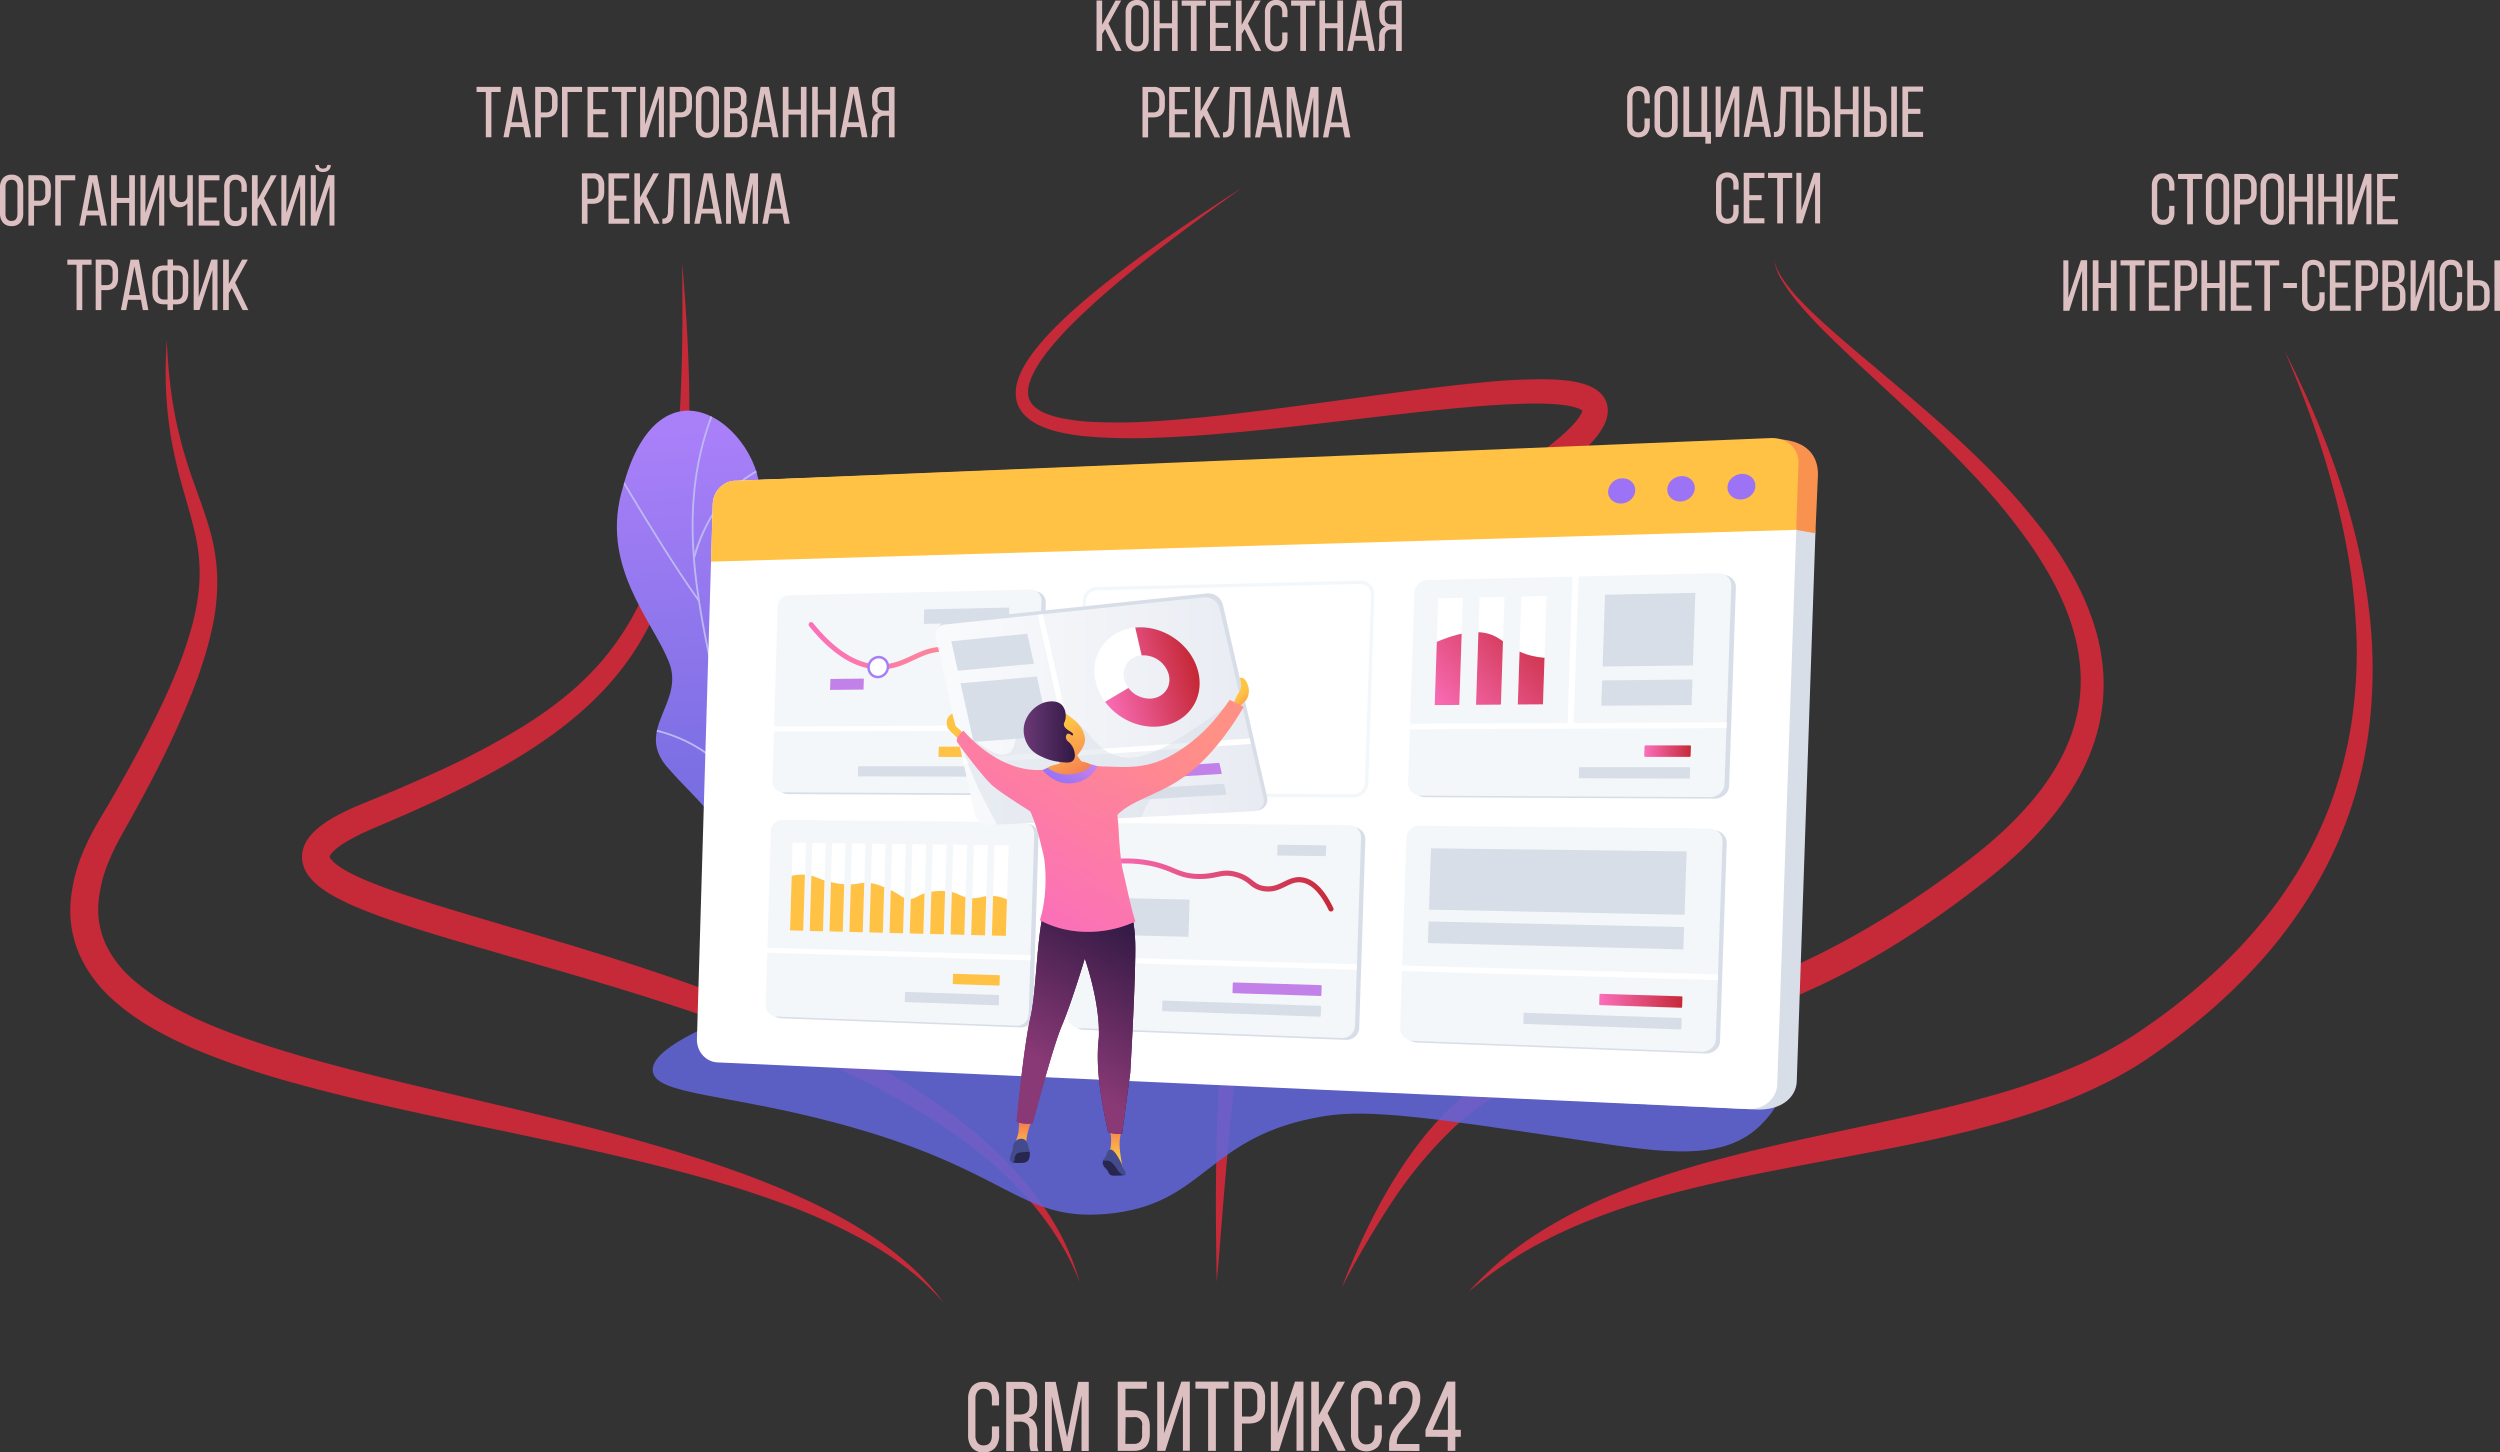 <svg xmlns="http://www.w3.org/2000/svg" xmlns:xlink="http://www.w3.org/1999/xlink" viewBox="0 0 1312.62 762.57"><rect x="0" y="0" width="1312.62" height="762.57" fill="#333333" stroke="none"/><defs><style>.cls-1{fill:none;}.cls-2{fill:#dcbfc1;}.cls-3{fill:#c62938;}.cls-4{clip-path:url(#clip-path);}.cls-5{fill:url(#Безымянный_градиент);}.cls-6{fill:#beb8f2;}.cls-7{fill:#6165d7;opacity:0.88;}.cls-29,.cls-39,.cls-42,.cls-7{isolation:isolate;}.cls-29,.cls-8{fill:#d8dee8;}.cls-9{fill:#f4f7fa;}.cls-10{fill:#fff;}.cls-11{fill:#c281e8;}.cls-12{fill:url(#Безымянный_градиент_22);}.cls-13{fill:#f8924e;}.cls-14{fill:#ffc244;}.cls-15{fill:#9c73f4;}.cls-16{fill:url(#Безымянный_градиент_22-2);}.cls-17{fill:#a67ff7;}.cls-18{fill:url(#Безымянный_градиент_11);}.cls-19{fill:url(#Безымянный_градиент_11-2);}.cls-20{clip-path:url(#clip-path-2);}.cls-21{fill:url(#Безымянный_градиент_11-3);}.cls-22{fill:url(#Безымянный_градиент_11-4);}.cls-23{fill:url(#Безымянный_градиент_11-5);}.cls-24{clip-path:url(#clip-path-3);}.cls-25{fill:url(#Безымянный_градиент_11-6);}.cls-26{fill:url(#Безымянный_градиент_10);}.cls-27{fill:url(#Безымянный_градиент_11-7);}.cls-28{clip-path:url(#clip-path-4);}.cls-29{opacity:0.47;}.cls-30{fill:url(#Безымянный_градиент_25);}.cls-31{fill:url(#Безымянный_градиент_25-2);}.cls-32{fill:url(#Безымянный_градиент_22-3);}.cls-33{fill:url(#Безымянный_градиент_25-3);}.cls-34{fill:#26264f;}.cls-35{fill:url(#Безымянный_градиент_25-4);}.cls-36{fill:url(#Безымянный_градиент_22-4);}.cls-37{fill:url(#Безымянный_градиент_20);}.cls-38{fill:url(#Безымянный_градиент_20-2);}.cls-39,.cls-42{opacity:0.25;}.cls-39{fill:url(#Безымянный_градиент_20-3);}.cls-40{fill:#444b8c;}.cls-41{fill:url(#Безымянный_градиент_22-5);}.cls-42{fill:url(#Безымянный_градиент_22-6);}.cls-43{fill:url(#Безымянный_градиент_25-5);}.cls-44{fill:url(#Безымянный_градиент_24);}.cls-45{fill:url(#Безымянный_градиент_25-6);}.cls-46{fill:url(#Безымянный_градиент_26);}</style><clipPath id="clip-path"><path class="cls-1" d="M386.65,514.63q20.16-.72,40.37-2.36c.2.22,7.72-28.06-4.27-44.64-23.77-32.2-2.67-56.4,4.23-71.36,10.73-21,9.42-48.08-15.25-45.76-24,1.69-22.19-47.09-14-83.92,5.47-17.76-9.21-41.67-25.74-48.59-16.83-7.48-35.48,2-44.83,37.55-12.7,41,15.06,69.61,24,91.85,8.85,21.83-18.89,35.65-.08,56.22,15.74,18.16,36.55,32.27,26.19,51.75C366.81,474.61,367,491.3,386.65,514.63Z"/></clipPath><linearGradient id="Безымянный_градиент" x1="355.11" y1="600.84" x2="259.56" y2="329.29" gradientTransform="matrix(0.92, -0.4, -0.4, -0.92, 285.46, 916.53)" gradientUnits="userSpaceOnUse"><stop offset="0" stop-color="#aa80f9"/><stop offset="1" stop-color="#6165d7"/></linearGradient><linearGradient id="Безымянный_градиент_22" x1="-33.83" y1="487.98" x2="17.85" y2="487.98" gradientTransform="translate(665.7 832.54) rotate(180)" gradientUnits="userSpaceOnUse"><stop offset="0" stop-color="#ff9085"/><stop offset="1" stop-color="#fb6fbb"/></linearGradient><linearGradient id="Безымянный_градиент_22-2" x1="138.14" y1="485.71" x2="241.08" y2="485.71" xlink:href="#Безымянный_градиент_22"/><linearGradient id="Безымянный_градиент_11" x1="-217.66" y1="307.08" x2="-173.94" y2="307.08" gradientTransform="translate(665.7 832.54) rotate(180)" gradientUnits="userSpaceOnUse"><stop offset="0" stop-color="#c62938"/><stop offset="1" stop-color="#fb6fbb"/></linearGradient><linearGradient id="Безымянный_градиент_11-2" x1="-222.12" y1="438.17" x2="-197.58" y2="438.17" xlink:href="#Безымянный_градиент_11"/><clipPath id="clip-path-2"><path class="cls-1" d="M816.15,345.47l-.87,26.19-65.94.44q.54-16.65,1.09-33.31c17.71-8.44,27.51-7.66,33.2-5.3,6.41,2.65,10,8.28,20.73,10.86A43.31,43.31,0,0,0,816.15,345.47Z"/></clipPath><linearGradient id="Безымянный_градиент_11-3" x1="-158.49" y1="495.3" x2="-100.26" y2="443.66" xlink:href="#Безымянный_градиент_11"/><linearGradient id="Безымянный_градиент_11-4" x1="-145" y1="509.43" x2="-87.32" y2="458.26" xlink:href="#Безымянный_градиент_11"/><linearGradient id="Безымянный_градиент_11-5" x1="-136.27" y1="518.31" x2="-78.97" y2="467.49" xlink:href="#Безымянный_градиент_11"/><clipPath id="clip-path-3"><path class="cls-1" d="M534.48,475.49c-6.16-4.33-11.17-5.19-14.71-5.11-4.47.1-5.95,1.7-10.77,1.1s-5.24-2.5-10.72-3.4a29.51,29.51,0,0,0-10.6.37c-6.34,1.39-6.65,3.69-10.53,3.54-3.57-.15-3.77-2.12-10.75-5.24-3.3-1.47-6.37-2.84-10.48-3.2-4.48-.39-4.83.88-10.53.8a42.94,42.94,0,0,1-10.27-1.47c-6-1.49-6.76-2.84-10.83-3.45a23.37,23.37,0,0,0-10.91,1.08l-.92,30.79,121.27,3.17Z"/></clipPath><linearGradient id="Безымянный_градиент_11-6" x1="-34.49" y1="367.93" x2="88.27" y2="367.93" xlink:href="#Безымянный_градиент_11"/><linearGradient id="Безымянный_градиент_10" x1="-41.87" y1="459.11" x2="178.34" y2="459.11" gradientTransform="translate(665.7 832.54) rotate(180)" gradientUnits="userSpaceOnUse"><stop offset="0" stop-color="#e3e7ef"/><stop offset="1" stop-color="#fafbfd"/></linearGradient><linearGradient id="Безымянный_градиент_11-7" x1="594.24" y1="501.65" x2="646.52" y2="501.65" gradientTransform="matrix(-1, 0.06, -0.26, -1.01, 1352.33, 824.95)" xlink:href="#Безымянный_градиент_11"/><clipPath id="clip-path-4"><path class="cls-1" d="M519.2,433.21l138.72-7.28c3.86-.21,6.32-3.32,5.47-7l-23.07-99.51a7.87,7.87,0,0,0-8.35-5.77L496,327.9a5.34,5.34,0,0,0-4.79,5.84,5.91,5.91,0,0,0,.15.84l20.42,92.8A7.58,7.58,0,0,0,519.2,433.21Z"/></clipPath><linearGradient id="Безымянный_градиент_25" x1="14.33" y1="468.36" x2="4.8" y2="458.06" gradientTransform="translate(665.7 832.54) rotate(180)" gradientUnits="userSpaceOnUse"><stop offset="0" stop-color="#ffc444"/><stop offset="1" stop-color="#f36f56"/></linearGradient><linearGradient id="Безымянный_градиент_25-2" x1="162.06" y1="448.7" x2="147.68" y2="433.17" xlink:href="#Безымянный_градиент_25"/><linearGradient id="Безымянный_градиент_22-3" x1="104.55" y1="484.66" x2="166.82" y2="385.69" xlink:href="#Безымянный_градиент_22"/><linearGradient id="Безымянный_градиент_25-3" x1="128.46" y1="229.43" x2="128.46" y2="245.23" xlink:href="#Безымянный_градиент_25"/><linearGradient id="Безымянный_градиент_25-4" x1="80.3" y1="224.93" x2="80.3" y2="243.97" xlink:href="#Безымянный_градиент_25"/><linearGradient id="Безымянный_градиент_22-4" x1="-654.9" y1="737.52" x2="-579.65" y2="617.9" gradientTransform="translate(-232.17 858.73) rotate(-160.66)" xlink:href="#Безымянный_градиент_22"/><linearGradient id="Безымянный_градиент_20" x1="69.61" y1="299.72" x2="131.94" y2="299.72" gradientTransform="translate(665.7 832.54) rotate(180)" gradientUnits="userSpaceOnUse"><stop offset="0" stop-color="#311944"/><stop offset="1" stop-color="#893976"/></linearGradient><linearGradient id="Безымянный_градиент_20-2" x1="67.67" y1="346.16" x2="112.55" y2="270.78" xlink:href="#Безымянный_градиент_20"/><linearGradient id="Безымянный_градиент_20-3" x1="85.33" y1="356.67" x2="130.21" y2="281.3" xlink:href="#Безымянный_градиент_20"/><linearGradient id="Безымянный_градиент_22-5" x1="49.83" y1="463.93" x2="123.65" y2="346.61" xlink:href="#Безымянный_градиент_22"/><linearGradient id="Безымянный_градиент_22-6" x1="20.8" y1="471.02" x2="106.42" y2="334.93" xlink:href="#Безымянный_градиент_22"/><linearGradient id="Безымянный_градиент_25-5" x1="112.75" y1="449.08" x2="94.8" y2="420.05" xlink:href="#Безымянный_градиент_25"/><linearGradient id="Безымянный_градиент_24" x1="101.34" y1="448.26" x2="128.23" y2="448.26" gradientTransform="translate(665.7 832.54) rotate(180)" gradientUnits="userSpaceOnUse"><stop offset="0" stop-color="#311944"/><stop offset="1" stop-color="#6b3976"/></linearGradient><linearGradient id="Безымянный_градиент_25-6" x1="-407.71" y1="623.27" x2="-425.07" y2="595.18" gradientTransform="matrix(-0.97, -0.24, 0.24, -0.97, 13.9, 884.84)" xlink:href="#Безымянный_градиент_25"/><linearGradient id="Безымянный_градиент_26" x1="93.92" y1="444.94" x2="109.41" y2="420.32" gradientTransform="translate(665.7 832.54) rotate(180)" gradientUnits="userSpaceOnUse"><stop offset="0" stop-color="#e38ddd"/><stop offset="1" stop-color="#9571f6"/></linearGradient></defs><g id="Слой_2" data-name="Слой 2"><g id="Слой_2-2" data-name="Слой 2"><path class="cls-2" d="M575.73,26.74V.27h2.95V13.08l7-12.79h3L582,12.36l6.92,14.39h-3l-5.67-11.49-1.57,2.61v8.88Z"/><path class="cls-2" d="M591,20.35V6.68a7.24,7.24,0,0,1,1.53-4.89A5.65,5.65,0,0,1,597,0a5.77,5.77,0,0,1,4.55,1.78,7.15,7.15,0,0,1,1.57,4.89V20.35a7.18,7.18,0,0,1-1.57,4.86A5.75,5.75,0,0,1,597,27a5.63,5.63,0,0,1-4.49-1.79A7.19,7.19,0,0,1,591,20.35Zm2.88.15a4.45,4.45,0,0,0,.79,2.83,2.8,2.8,0,0,0,2.36,1q3.15,0,3.15-3.82v-14a4.52,4.52,0,0,0-.78-2.83,3.31,3.31,0,0,0-4.68,0l0,0a4.53,4.53,0,0,0-.79,2.83Z"/><path class="cls-2" d="M605.87,26.74V.27h3V12.2h6.5V.27h2.95V26.74h-2.95V14.83h-6.5V26.74Z"/><path class="cls-2" d="M620.44,3V.27h12.7V3h-4.87V26.74h-3V3Z"/><path class="cls-2" d="M635.31,26.74V.27H646.2V3h-7.93v9h6.46v2.66h-6.46V24.1h7.93v2.68Z"/><path class="cls-2" d="M648.92,26.74V.27h3V13.08l7-12.79h3l-6.68,12.07,6.93,14.39h-3l-5.66-11.49-1.57,2.61v8.88Z"/><path class="cls-2" d="M664.14,20.35V6.68a7.4,7.4,0,0,1,1.49-4.89A5.45,5.45,0,0,1,670.06,0a5.54,5.54,0,0,1,4.45,1.78A7.4,7.4,0,0,1,676,6.68V9h-2.76V6.49q0-3.81-3.15-3.81a2.75,2.75,0,0,0-2.36,1,4.5,4.5,0,0,0-.79,2.82v14a4.46,4.46,0,0,0,.79,2.81,2.72,2.72,0,0,0,2.36,1q3.1,0,3.15-3.81V17.05H676v3.29a7.3,7.3,0,0,1-1.5,4.87A5.5,5.5,0,0,1,670.05,27a5.42,5.42,0,0,1-4.43-1.77A7.31,7.31,0,0,1,664.14,20.35Z"/><path class="cls-2" d="M677.89,3V.27h12.7V3h-4.88V26.74h-3V3Z"/><path class="cls-2" d="M692.76,26.74V.27h2.92V12.2h6.5V.27h3V26.74h-3V14.83h-6.5V26.74Z"/><path class="cls-2" d="M707.41,26.74,712.47.27h4.33l5.07,26.47h-3l-1-5.34h-6.71l-1,5.34Zm4.25-7.88h5.74L714.5,3.71Z"/><path class="cls-2" d="M723.65,26.74a7.72,7.72,0,0,0,.5-3.15V19.47c0-3,1.09-4.85,3.28-5.51-2.16-.7-3.24-2.52-3.24-5.44V6.36a6.39,6.39,0,0,1,1.42-4.53A5.85,5.85,0,0,1,730.1.31H736V26.77h-3V15.44H731a4.17,4.17,0,0,0-2.9.89,4,4,0,0,0-1,3.05v4.15a8.36,8.36,0,0,1-.49,3.21ZM727.1,9.13A3.64,3.64,0,0,0,728,12a4.18,4.18,0,0,0,2.78.78H733V3h-2.86a2.83,2.83,0,0,0-2.37.9,4.27,4.27,0,0,0-.73,2.71Z"/><path class="cls-2" d="M599.86,72.13V45.63h5.79a5.67,5.67,0,0,1,4.5,1.68,7.14,7.14,0,0,1,1.46,4.8v3.15q0,6.38-6.19,6.38h-2.61V72.13ZM602.81,59h2.61a3.18,3.18,0,0,0,2.46-.84,3.9,3.9,0,0,0,.79-2.7V52a4.24,4.24,0,0,0-.72-2.72,2.78,2.78,0,0,0-2.3-.89h-2.84Z"/><path class="cls-2" d="M613.87,72.13V45.63h10.89v2.69h-7.94v9h6.46V60h-6.46v9.45h7.94v2.68Z"/><path class="cls-2" d="M627.47,72.13V45.63h2.95V58.41l7-12.78h3L633.75,57.7l6.91,14.43h-3L632,60.63l-1.58,2.62v8.88Z"/><path class="cls-2" d="M642.14,72.13V69.45a2.61,2.61,0,0,0,2.3-.86,5.93,5.93,0,0,0,.64-2.93l.71-20h10.78v26.5h-3V48.32h-5.06L648,65.51a9,9,0,0,1-1.27,5,4.74,4.74,0,0,1-4,1.64Z"/><path class="cls-2" d="M658.93,72.13,664,45.67h4.34l5,26.46h-3l-1-5.34h-6.71l-1,5.34Zm4.24-7.88h5.75L666,49.1Z"/><path class="cls-2" d="M675.59,72.13V45.63h4.07L684,66.82l4.2-21.19h4.09v26.5h-2.77V50.87l-4.21,21.26h-2.82l-4.39-21v21Z"/><path class="cls-2" d="M694.62,72.13l5-26.46h4.39l5,26.46h-3l-1-5.34H698.4l-1,5.34Zm4.24-7.88h5.75L701.7,49.07Z"/><path class="cls-2" d="M1129.81,111.4V97.72a7.39,7.39,0,0,1,1.49-4.88,5.42,5.42,0,0,1,4.43-1.78,5.51,5.51,0,0,1,4.45,1.78,7.39,7.39,0,0,1,1.49,4.88v2.36h-2.76V97.54q0-3.81-3.11-3.82a2.8,2.8,0,0,0-2.36,1,4.53,4.53,0,0,0-.79,2.83v14a4.5,4.5,0,0,0,.79,2.82,2.74,2.74,0,0,0,2.36,1q3.1,0,3.11-3.82V108.1h2.76v3.28a7.28,7.28,0,0,1-1.49,4.88,5.58,5.58,0,0,1-4.45,1.77,5.45,5.45,0,0,1-4.43-1.77A7.35,7.35,0,0,1,1129.81,111.4Z"/><path class="cls-2" d="M1143.56,94V91.32h12.7V94h-4.88v23.77h-3V94Z"/><path class="cls-2" d="M1158.21,111.4V97.72a7.26,7.26,0,0,1,1.57-4.89,5.61,5.61,0,0,1,4.5-1.77,5.7,5.7,0,0,1,4.54,1.77,7.21,7.21,0,0,1,1.58,4.89V111.4a7.14,7.14,0,0,1-1.58,4.86,5.7,5.7,0,0,1-4.54,1.78,5.59,5.59,0,0,1-4.49-1.78A7.2,7.2,0,0,1,1158.21,111.4Zm2.88.15a4.37,4.37,0,0,0,.79,2.82,2.84,2.84,0,0,0,2.36,1c2.1,0,3.15-1.28,3.15-3.82v-14a4.51,4.51,0,0,0-.79-2.83,3.29,3.29,0,0,0-4.67,0l0,0a4.45,4.45,0,0,0-.79,2.83Z"/><path class="cls-2" d="M1173.12,117.78V91.32h5.8a5.63,5.63,0,0,1,4.49,1.68,7.11,7.11,0,0,1,1.47,4.8V101q0,6.38-6.19,6.38h-2.62v10.43Zm3-13.08h2.61a3.15,3.15,0,0,0,2.46-.85,3.83,3.83,0,0,0,.78-2.7V97.63a4.25,4.25,0,0,0-.71-2.73,2.86,2.86,0,0,0-2.31-.89h-2.83Z"/><path class="cls-2" d="M1186.91,111.4V97.72a7.3,7.3,0,0,1,1.52-4.89,5.61,5.61,0,0,1,4.5-1.77,5.72,5.72,0,0,1,4.55,1.77,7.21,7.21,0,0,1,1.58,4.89V111.4a7.14,7.14,0,0,1-1.58,4.86,5.71,5.71,0,0,1-4.55,1.78,5.62,5.62,0,0,1-4.49-1.78A7.18,7.18,0,0,1,1186.91,111.4Zm2.88.15a4.37,4.37,0,0,0,.79,2.82,2.84,2.84,0,0,0,2.36,1c2.1,0,3.15-1.28,3.15-3.82v-14a4.51,4.51,0,0,0-.79-2.83,3.32,3.32,0,0,0-4.69,0l0,0a4.51,4.51,0,0,0-.79,2.83Z"/><path class="cls-2" d="M1201.82,117.78V91.32h3v11.92h6.49V91.32h3v26.46h-3v-11.9h-6.49v11.9Z"/><path class="cls-2" d="M1217.23,117.78V91.32h3v11.92h6.5V91.32h3v26.46h-3v-11.9h-6.5v11.9Z"/><path class="cls-2" d="M1232.64,117.78V91.32h2.63V111l2.43-7.26,4.16-12.46h3.25v26.46h-2.64v-21l-2.85,8.83-3.94,12.21Z"/><path class="cls-2" d="M1248.09,117.78V91.32H1259V94H1251v9h6.47v2.66H1251v9.45H1259v2.67Z"/><path class="cls-2" d="M1083.35,163.17v-26.5H1086v19.69l2.43-7.26,4.16-12.47h3.25v26.54h-2.64V142.09l-2.85,8.83-3.88,12.25Z"/><path class="cls-2" d="M1098.8,163.17v-26.5h3v11.92h6.49V136.67h3v26.5h-3V151.23h-6.49v11.94Z"/><path class="cls-2" d="M1113.38,139.36v-2.69h12.69v2.69h-4.87v23.81h-3V139.36Z"/><path class="cls-2" d="M1128.25,163.17v-26.5h10.89v2.69h-7.94v9h6.46v2.66h-6.46v9.45h7.94v2.67Z"/><path class="cls-2" d="M1141.85,163.17v-26.5h5.79a5.61,5.61,0,0,1,4.5,1.69,7.11,7.11,0,0,1,1.46,4.79v3.15q0,6.38-6.19,6.39h-2.61v10.48Zm3-13.08h2.61a3.23,3.23,0,0,0,2.46-.84,3.93,3.93,0,0,0,.79-2.71V143a4.32,4.32,0,0,0-.72-2.73,2.85,2.85,0,0,0-2.31-.89h-2.82Z"/><path class="cls-2" d="M1155.85,163.17v-26.5h3v11.92h6.49V136.67h3v26.5h-3V151.23h-6.49v11.94Z"/><path class="cls-2" d="M1171.26,163.17v-26.5h10.89v2.69h-7.93v9h6.45v2.66h-6.45v9.45h7.93v2.67Z"/><path class="cls-2" d="M1184,139.36v-2.69h12.7v2.69h-4.87v23.81h-2.95V139.36Z"/><path class="cls-2" d="M1198.8,151.23v-2.64H1206v2.64Z"/><path class="cls-2" d="M1208.69,156.75V143.07a7.38,7.38,0,0,1,1.48-4.88,6.43,6.43,0,0,1,8.88,0,7.34,7.34,0,0,1,1.5,4.88v2.36h-2.76v-2.54q0-3.81-3.15-3.82a2.79,2.79,0,0,0-2.36,1,4.53,4.53,0,0,0-.79,2.83v14a4.47,4.47,0,0,0,.79,2.82,2.71,2.71,0,0,0,2.36,1q3.1,0,3.15-3.82v-3.43h2.76v3.29a7.3,7.3,0,0,1-1.5,4.87,6.45,6.45,0,0,1-8.88,0A7.36,7.36,0,0,1,1208.69,156.75Z"/><path class="cls-2" d="M1223.27,163.17v-26.5h10.89v2.69h-7.94v9h6.46v2.66h-6.46v9.45h7.94v2.67Z"/><path class="cls-2" d="M1236.84,163.17v-26.5h5.8a5.6,5.6,0,0,1,4.49,1.69,7.07,7.07,0,0,1,1.47,4.79v3.15q0,6.38-6.19,6.39h-2.62v10.48Zm3-13.08h2.61a3.18,3.18,0,0,0,2.46-.84,3.87,3.87,0,0,0,.78-2.71V143a4.25,4.25,0,0,0-.71-2.73,2.85,2.85,0,0,0-2.31-.89h-2.83Z"/><path class="cls-2" d="M1250.87,163.17v-26.5h5.91a5.78,5.78,0,0,1,4.39,1.45,6.26,6.26,0,0,1,1.36,4.42v1.23a7.17,7.17,0,0,1-.71,3.47,4,4,0,0,1-2.42,1.79c2.36.67,3.58,2.55,3.58,5.67v2.23a6.48,6.48,0,0,1-1.49,4.61,6,6,0,0,1-4.54,1.58Zm3-15.22h2.26a3.92,3.92,0,0,0,2.66-.79,3.64,3.64,0,0,0,.84-2.76v-1.57a4.27,4.27,0,0,0-.66-2.63,2.71,2.71,0,0,0-2.23-.84h-2.87Zm0,12.55H1257a3,3,0,0,0,2.37-.88,4.12,4.12,0,0,0,.78-2.72v-2.36a4.25,4.25,0,0,0-.87-3,3.9,3.9,0,0,0-2.84-.89h-2.56Z"/><path class="cls-2" d="M1265.67,163.17v-26.5h2.67v19.69l2.42-7.26,4.17-12.47h3.24v26.54h-2.64V142.09l-2.85,8.83-3.94,12.21Z"/><path class="cls-2" d="M1280.93,156.75V143.07a7.39,7.39,0,0,1,1.49-4.88,5.44,5.44,0,0,1,4.43-1.78,5.51,5.51,0,0,1,4.45,1.78,7.34,7.34,0,0,1,1.5,4.88v2.36H1290v-2.54q0-3.81-3.14-3.82a2.81,2.81,0,0,0-2.37,1,4.52,4.52,0,0,0-.78,2.83v14a4.46,4.46,0,0,0,.78,2.82,2.74,2.74,0,0,0,2.37,1q3.1,0,3.14-3.82v-3.43h2.71v3.29a7.35,7.35,0,0,1-1.49,4.87,5.52,5.52,0,0,1-4.46,1.77,5.43,5.43,0,0,1-4.42-1.77A7.36,7.36,0,0,1,1280.93,156.75Z"/><path class="cls-2" d="M1295.47,163.17v-26.5h3v10.44H1301q6.2,0,6.19,6.39v3.15a7,7,0,0,1-1.47,4.78,5.66,5.66,0,0,1-4.49,1.68Zm3-2.67h2.82a2.75,2.75,0,0,0,2.3-.9,4.31,4.31,0,0,0,.73-2.74v-3.5a3.91,3.91,0,0,0-.79-2.74,3.25,3.25,0,0,0-2.46-.78h-2.6Zm11.23,2.67v-26.5h3v26.5Z"/><path class="cls-2" d="M854.34,65.51V51.83A7.44,7.44,0,0,1,855.82,47a6.45,6.45,0,0,1,8.89,0,7.38,7.38,0,0,1,1.5,4.88v2.36h-2.77V51.65q0-3.81-3.15-3.82a2.8,2.8,0,0,0-2.36,1,4.53,4.53,0,0,0-.79,2.83v14a4.5,4.5,0,0,0,.79,2.82,2.77,2.77,0,0,0,2.36,1q3.11,0,3.15-3.82V62.21h2.77v3.28a7.35,7.35,0,0,1-1.5,4.87,6.45,6.45,0,0,1-8.89,0A7.41,7.41,0,0,1,854.34,65.51Z"/><path class="cls-2" d="M868.7,65.51V51.83a7.3,7.3,0,0,1,1.52-4.89,5.61,5.61,0,0,1,4.5-1.77,5.72,5.72,0,0,1,4.55,1.77,7.21,7.21,0,0,1,1.58,4.89V65.51a7.13,7.13,0,0,1-1.58,4.85,5.69,5.69,0,0,1-4.55,1.79,5.6,5.6,0,0,1-4.49-1.79A7.14,7.14,0,0,1,868.7,65.51Zm2.88.15a4.37,4.37,0,0,0,.79,2.82,2.8,2.8,0,0,0,2.36,1q3.15,0,3.15-3.81v-14a4.5,4.5,0,0,0-.79-2.82,3.3,3.3,0,0,0-4.68-.05l0,.05a4.42,4.42,0,0,0-.79,2.82Z"/><path class="cls-2" d="M883.87,71.89V45.43h3V69.25h6.47V45.43h3V69.25h2v6.17H895.4V71.86Z"/><path class="cls-2" d="M900.79,71.89V45.43h2.63V65.11l2.42-7.26L910,45.39h3.23V71.85h-2.63v-21l-2.85,8.83-3.94,12.21Z"/><path class="cls-2" d="M915.47,71.89l5.06-26.46h4.34l5.06,26.46H927l-1-5.34h-6.7l-1,5.34ZM919.72,64h5.75l-2.91-15.16Z"/><path class="cls-2" d="M931.4,71.92V69.25a2.62,2.62,0,0,0,2.3-.85,5.76,5.76,0,0,0,.64-2.93l.72-20h10.77V71.89h-3V48.12h-5l-.62,17.2a9.11,9.11,0,0,1-1.26,5c-.78,1.08-2.13,1.63-4.05,1.63Z"/><path class="cls-2" d="M949,71.89V45.43h2.95V55.87h2.62q6.18,0,6.19,6.38V65.4a7,7,0,0,1-1.48,4.79,5.64,5.64,0,0,1-4.48,1.68Zm2.95-2.68h2.83a2.79,2.79,0,0,0,2.31-.89,4.29,4.29,0,0,0,.71-2.74V62.07a3.84,3.84,0,0,0-.78-2.73,3.27,3.27,0,0,0-2.47-.79h-2.6Z"/><path class="cls-2" d="M963.34,71.89V45.43h3V57.35h6.49V45.43h3V71.89h-3V60H966.3v11.9Z"/><path class="cls-2" d="M978.75,71.89V45.43h3V55.87h2.61q6.2,0,6.19,6.38V65.4A7,7,0,0,1,989,70.19a5.66,5.66,0,0,1-4.49,1.68Zm3-2.68h2.81a2.77,2.77,0,0,0,2.3-.89,4.3,4.3,0,0,0,.72-2.74V62.07a3.9,3.9,0,0,0-.79-2.73,3.3,3.3,0,0,0-2.46-.79h-2.61ZM993,71.89V45.43h2.95V71.89Z"/><path class="cls-2" d="M998.85,71.89V45.43h10.86v2.69h-7.87v9h6.45v2.67h-6.45v9.44h7.87v2.68Z"/><path class="cls-2" d="M901,110.86V97.18a7.44,7.44,0,0,1,1.48-4.88,6.43,6.43,0,0,1,8.88,0,7.35,7.35,0,0,1,1.51,4.88v2.36h-2.77V97q0-3.81-3.15-3.82a2.8,2.8,0,0,0-2.36,1,4.47,4.47,0,0,0-.79,2.83v14a4.42,4.42,0,0,0,.79,2.82,2.73,2.73,0,0,0,2.36,1q3.11,0,3.15-3.82v-3.43h2.77v3.28a7.32,7.32,0,0,1-1.51,4.88,6.45,6.45,0,0,1-8.88,0A7.41,7.41,0,0,1,901,110.86Z"/><path class="cls-2" d="M915.53,117.28V90.78h10.88v2.69h-7.94v9h6.46v2.66h-6.46v9.45h7.94v2.67Z"/><path class="cls-2" d="M928.3,93.47V90.78H941v2.69h-4.88v23.81h-3V93.47Z"/><path class="cls-2" d="M943.17,117.28V90.78h2.64v19.68l2.43-7.26,4.17-12.46h3.23v26.54H953V96.2L950.15,105l-3.89,12.25Z"/><path class="cls-2" d="M508.31,753.47V734.7a10.13,10.13,0,0,1,2-6.69,7.46,7.46,0,0,1,6.08-2.45,7.59,7.59,0,0,1,6.11,2.45,10.07,10.07,0,0,1,2.05,6.69v3.24H520.8v-3.5q0-5.24-4.32-5.24a3.83,3.83,0,0,0-3.25,1.37,6.19,6.19,0,0,0-1.08,3.87v19.2a6.21,6.21,0,0,0,1.08,3.87,3.82,3.82,0,0,0,3.25,1.37q4.26,0,4.32-5.24v-4.71h3.79v4.5a10,10,0,0,1-2.05,6.69,7.58,7.58,0,0,1-6.11,2.43,7.48,7.48,0,0,1-6.08-2.43A10.08,10.08,0,0,1,508.31,753.47Z"/><path class="cls-2" d="M528.31,761.85V725.54h8.08q4.2,0,6.15,2.09a8.87,8.87,0,0,1,2,6.22v3c0,4-1.51,6.48-4.52,7.46a5.66,5.66,0,0,1,3.49,2.63,10.1,10.1,0,0,1,1.08,5v5.65a10.12,10.12,0,0,0,.69,4.32h-4.06a11.24,11.24,0,0,1-.69-4.41v-5.66c0-2-.43-3.37-1.32-4.18a5.64,5.64,0,0,0-4-1.22h-2.88v15.5Zm4.05-19.2h3a5.85,5.85,0,0,0,3.86-1.08c.86-.72,1.28-2,1.28-3.88v-3.5a5.93,5.93,0,0,0-1-3.73,3.86,3.86,0,0,0-3.24-1.23h-3.93Z"/><path class="cls-2" d="M548.67,761.85V725.54h5.61l6,29.08,5.77-29.08h5.6v36.31h-3.79V732.68l-5.78,29.17h-3.83l-6-28.86V761.9Z"/><path class="cls-2" d="M586.86,761.76V725.45h15.3v3.7H590.91v11.29h4.25q8.52,0,8.54,8.51v4q0,8.82-8.37,8.82Zm4-3.67h4.48a4.1,4.1,0,0,0,3.24-1.18,5.49,5.49,0,0,0,1.08-3.71v-4.51a3.85,3.85,0,0,0-4.49-4.6H591Z"/><path class="cls-2" d="M607.6,761.76V725.45h3.62v27.06l3.33-10,5.71-17.1h4.45v36.31h-3.62V732.88L617.18,745l-5.35,16.76Z"/><path class="cls-2" d="M627.65,729.09V725.4h17.43v3.69h-6.69v32.67h-4.06V729.15Z"/><path class="cls-2" d="M648.05,761.76V725.45h8c2.78,0,4.83.77,6.17,2.31a9.76,9.76,0,0,1,2,6.58v4.32q0,8.76-8.49,8.76H652.1v14.34Zm4.05-18h3.57a4.35,4.35,0,0,0,3.38-1.16,5.31,5.31,0,0,0,1.08-3.71v-4.83a5.88,5.88,0,0,0-1-3.74,3.83,3.83,0,0,0-3.17-1.22H652.1Z"/><path class="cls-2" d="M667.27,761.76V725.45h3.62v27.06l3.33-10,5.72-17.1h4.44v36.31h-3.65V732.88L676.82,745l-5.32,16.76Z"/><path class="cls-2" d="M688.46,761.76V725.45h4V743l9.65-17.55h4.07L697.07,742l9.49,19.75h-4.15L694.64,746l-2.16,3.58v12.19Z"/><path class="cls-2" d="M709.34,752.94V734.18a10.21,10.21,0,0,1,2-6.7,7.47,7.47,0,0,1,6.08-2.45,7.58,7.58,0,0,1,6.11,2.44,10.09,10.09,0,0,1,2,6.7v3.24h-3.79v-3.49q0-5.24-4.27-5.24a3.83,3.83,0,0,0-3.24,1.36,6.22,6.22,0,0,0-1.08,3.88v19.2a6.17,6.17,0,0,0,1.08,3.86,3.78,3.78,0,0,0,3.24,1.38q4.28,0,4.27-5.24v-4.71h3.79v4.5a10.07,10.07,0,0,1-2,6.69,8.86,8.86,0,0,1-12.19,0A10.16,10.16,0,0,1,709.34,752.94Z"/><path class="cls-2" d="M729.34,761.76v-3.11a14.59,14.59,0,0,1,.67-4.49,13.73,13.73,0,0,1,1.77-3.68,29.36,29.36,0,0,1,2.4-3.06c.87-1,1.75-1.93,2.63-2.88a33,33,0,0,0,2.41-2.87,12.42,12.42,0,0,0,1.75-3.32,11.56,11.56,0,0,0,.67-3.91,7.36,7.36,0,0,0-1-4.32,3.65,3.65,0,0,0-3.24-1.44,3.73,3.73,0,0,0-3.24,1.42,6.52,6.52,0,0,0-1.08,3.93v3.24h-3.71v-2.93a10.35,10.35,0,0,1,2-6.77,8.88,8.88,0,0,1,12.27,0,10.12,10.12,0,0,1,2.05,6.75,13.46,13.46,0,0,1-.68,4.32,15.44,15.44,0,0,1-1.76,3.66,31.68,31.68,0,0,1-2.39,3.14c-.87,1.08-1.75,2-2.61,3s-1.66,1.9-2.39,2.83a13.48,13.48,0,0,0-1.78,3,8.28,8.28,0,0,0-.69,3.33v.58h11.88v3.67Z"/><path class="cls-2" d="M748.46,754.38v-3.66L759.7,725.4h4.43v25.32H767v3.66h-2.88v7.38h-4v-7.33Zm3.75-3.66h8V733Z"/><path class="cls-2" d="M0,112.07V98.39A7.26,7.26,0,0,1,1.58,93.5a5.61,5.61,0,0,1,4.5-1.77,5.7,5.7,0,0,1,4.54,1.77,7.21,7.21,0,0,1,1.58,4.89v13.68a7.14,7.14,0,0,1-1.58,4.86,5.69,5.69,0,0,1-4.54,1.78,5.59,5.59,0,0,1-4.49-1.78A7.14,7.14,0,0,1,0,112.07Zm2.88.15A4.37,4.37,0,0,0,3.68,115,2.84,2.84,0,0,0,6,116c2.1,0,3.15-1.28,3.15-3.82v-14A4.51,4.51,0,0,0,8.4,95.4a2.8,2.8,0,0,0-2.36-1,2.8,2.8,0,0,0-2.36,1,4.45,4.45,0,0,0-.79,2.83Z"/><path class="cls-2" d="M14.92,118.45V92h5.8a5.63,5.63,0,0,1,4.49,1.68,7.11,7.11,0,0,1,1.47,4.82v3.15q0,6.38-6.19,6.39H17.87v10.42Zm3-13.08h2.61a3.15,3.15,0,0,0,2.46-.85,3.83,3.83,0,0,0,.78-2.7V98.3A4.25,4.25,0,0,0,23,95.57a2.85,2.85,0,0,0-2.31-.89H17.87Z"/><path class="cls-2" d="M29,118.45V92H39.5v2.69H31.92v23.77Z"/><path class="cls-2" d="M41.63,118.45l5-26.46H51l5.11,26.46h-3l-1-5.34H45.39l-1,5.34Zm4.24-7.87h5.74l-2.9-15.16Z"/><path class="cls-2" d="M58.33,118.45V92h3v11.92h6.5V92h3v26.46h-3v-11.9h-6.5v11.9Z"/><path class="cls-2" d="M73.74,118.45V92h2.63v19.68l2.43-7.26L83,92h3.25v26.46H83.57v-21l-2.85,8.83-3.94,12.21Z"/><path class="cls-2" d="M89,102.54V92h3v10.33a4.22,4.22,0,0,0,.86,2.76,2.92,2.92,0,0,0,2.37,1,2.88,2.88,0,0,0,2.13-.78,3.94,3.94,0,0,0,1-2.31V92h2.88v26.46H98.37V106.74a4.49,4.49,0,0,1-1.79,1.53,5.38,5.38,0,0,1-2.36.55,4.65,4.65,0,0,1-3.94-1.74A7.19,7.19,0,0,1,89,102.54Z"/><path class="cls-2" d="M104.33,118.45V92h10.88v2.69h-7.94v9h6.46v2.66h-6.46v9.45h7.93v2.67Z"/><path class="cls-2" d="M117.71,112.07V98.39a7.44,7.44,0,0,1,1.48-4.88,5.42,5.42,0,0,1,4.43-1.78,5.53,5.53,0,0,1,4.46,1.78,7.45,7.45,0,0,1,1.5,4.88v2.36H126.8V98.21c0-2.54-1-3.82-3.11-3.82a2.8,2.8,0,0,0-2.36,1,4.46,4.46,0,0,0-.78,2.83v14a4.43,4.43,0,0,0,.78,2.82,2.78,2.78,0,0,0,2.36,1c2.08,0,3.11-1.28,3.11-3.82v-3.43h2.78v3.28a7.45,7.45,0,0,1-1.5,4.88,5.55,5.55,0,0,1-4.46,1.77,5.46,5.46,0,0,1-4.43-1.77A7.46,7.46,0,0,1,117.71,112.07Z"/><path class="cls-2" d="M132.28,118.45V92h3v12.8l7-12.78h3l-6.68,12.07,6.92,14.39h-3L136.79,107l-1.58,2.62v8.88Z"/><path class="cls-2" d="M147.73,118.45V92h2.64v19.68l2.43-7.26L157,92h3.23v26.46h-2.63v-21l-2.85,8.83-3.89,12.21Z"/><path class="cls-2" d="M163.17,118.45V92h2.64v19.68l2.54-7.59,4-12.13h3.25v26.46H173v-21l-2.63,8.33-4.11,12.74Zm2.36-31.85h1.85a1.91,1.91,0,0,0,.65,1.48,2.52,2.52,0,0,0,1.57.44c1.41,0,2.17-.64,2.26-1.92h1.82a3.5,3.5,0,0,1-1.09,2.71,4.32,4.32,0,0,1-3,1,4.2,4.2,0,0,1-2.94-1,3.73,3.73,0,0,1-1.13-2.71Z"/><path class="cls-2" d="M35.37,139v-2.69h12.7V139H43.2v23.81h-3V139Z"/><path class="cls-2" d="M50.24,162.79v-26.5H56A5.63,5.63,0,0,1,60.53,138a7.09,7.09,0,0,1,1.47,4.8v3.15q0,6.38-6.19,6.38H53.2v10.49Zm3-13.09h2.64a3.15,3.15,0,0,0,2.46-.84,3.85,3.85,0,0,0,.78-2.7v-3.53a4.23,4.23,0,0,0-.71-2.72,2.79,2.79,0,0,0-2.31-.89H53.2Z"/><path class="cls-2" d="M63.49,162.79l5.06-26.46h4.34l5,26.46H75l-1-5.38H67.26l-1,5.38Zm4.24-7.88h5.76l-2.92-15.15Z"/><path class="cls-2" d="M80,153.21V146q0-6.6,6.11-6.61h1.86v-3.15h2.88v3.15h1.87a5.91,5.91,0,0,1,4.63,1.7A7.19,7.19,0,0,1,98.83,146v7.2q0,6.58-6.14,6.59H90.82v3H87.94v-3H86.08Q80,159.8,80,153.21Zm2.88.2c0,2.57,1.08,3.86,3.22,3.86h1.87V142H86.07a3,3,0,0,0-2.44.95,4.34,4.34,0,0,0-.79,2.86Zm8,3.87H92.7q3.26,0,3.26-3.86v-7.61a4.45,4.45,0,0,0-.79-2.85,3,3,0,0,0-2.47-1H90.82Z"/><path class="cls-2" d="M101.69,162.79v-26.5h2.64V156l2.43-7.26,4.2-12.42h3.24v26.5h-2.67V141.7l-2.85,8.84-3.94,12.21Z"/><path class="cls-2" d="M117.14,162.79v-26.5h3v12.78l7-12.78h3l-6.68,12.07,6.92,14.43h-3l-5.67-11.5-1.58,2.62v8.88Z"/><path class="cls-2" d="M250.22,48.3V45.61h12.66V48.3H258V72.07h-2.92V48.3Z"/><path class="cls-2" d="M264.34,72.07l5.05-26.46h4.34l5.06,26.46h-3l-1-5.34H268.1l-1,5.34Zm4.23-7.87h5.75L271.42,49Z"/><path class="cls-2" d="M281,72.07V45.61h5.79a5.67,5.67,0,0,1,4.5,1.68,7.09,7.09,0,0,1,1.47,4.82v3.15q0,6.38-6.19,6.39H284V72.07ZM284,59h2.6a3.15,3.15,0,0,0,2.46-.84,3.85,3.85,0,0,0,.79-2.7V51.91a4.3,4.3,0,0,0-.72-2.72,2.8,2.8,0,0,0-2.31-.89H284Z"/><path class="cls-2" d="M295.08,72.07V45.61h10.54V48.3H298V72.07Z"/><path class="cls-2" d="M308.49,72.07V45.61h10.89V48.3h-7.93v9h6.45V60h-6.45v9.45h7.93v2.68Z"/><path class="cls-2" d="M321.26,48.3V45.61H334V48.3h-4.87V72.07h-2.95V48.3Z"/><path class="cls-2" d="M336.11,72.07V45.61h2.63V65.29L341.18,58l4.16-12.46h3.24V72h-2.64V51l-2.85,8.84-3.84,12.21Z"/><path class="cls-2" d="M351.58,72.07V45.61h5.78a5.64,5.64,0,0,1,4.5,1.68,7,7,0,0,1,1.46,4.8v3.15q0,6.38-6.18,6.38h-2.62V72.05Zm3-13.09h2.6a3.15,3.15,0,0,0,2.46-.84,3.85,3.85,0,0,0,.79-2.7V51.91a4.25,4.25,0,0,0-.73-2.72,2.78,2.78,0,0,0-2.3-.89h-2.82Z"/><path class="cls-2" d="M365.37,65.68V52a7.26,7.26,0,0,1,1.53-4.89,5.59,5.59,0,0,1,4.49-1.77,5.72,5.72,0,0,1,4.55,1.77A7.15,7.15,0,0,1,377.51,52V65.68a7.06,7.06,0,0,1-1.57,4.86,5.69,5.69,0,0,1-4.55,1.79,5.59,5.59,0,0,1-4.48-1.79A7.15,7.15,0,0,1,365.37,65.68Zm2.87.15a4.51,4.51,0,0,0,.79,2.83,2.81,2.81,0,0,0,2.36,1q3.15,0,3.15-3.82v-14a4.48,4.48,0,0,0-.78-2.82,3.32,3.32,0,0,0-4.69,0l0,0a4.49,4.49,0,0,0-.79,2.82Z"/><path class="cls-2" d="M380.28,72.07V45.61h5.92a5.74,5.74,0,0,1,4.37,1.45,6.23,6.23,0,0,1,1.37,4.41v1.24a7,7,0,0,1-.72,3.46A4,4,0,0,1,388.8,58c2.36.67,3.59,2.55,3.59,5.67v2.23a6.51,6.51,0,0,1-1.5,4.61,6,6,0,0,1-4.53,1.57Zm3-15.24h2.25a3.87,3.87,0,0,0,2.67-.78,3.64,3.64,0,0,0,.84-2.76V51.72a4.21,4.21,0,0,0-.67-2.63,2.72,2.72,0,0,0-2.22-.85h-2.87Zm0,12.56h3.15a3,3,0,0,0,2.36-.88,4.15,4.15,0,0,0,.79-2.72V63.42a4.25,4.25,0,0,0-.88-3,3.8,3.8,0,0,0-2.83-.89h-2.57Z"/><path class="cls-2" d="M394.32,72.07l5.06-26.46h4.34l5,26.46h-2.95l-1-5.34h-6.7l-1,5.34Zm4.25-7.87h5.74L401.4,49Z"/><path class="cls-2" d="M411,72.07V45.61h3V57.53h6.5V45.61h2.95V72.07h-2.95V60.17H414v11.9Z"/><path class="cls-2" d="M426.43,72.07V45.61h2.95V57.53h6.5V45.61h2.95V72.07h-2.95V60.17h-6.5v11.9Z"/><path class="cls-2" d="M441.08,72.07l5.06-26.46h4.34l5,26.46h-2.95l-1-5.34h-6.7l-1,5.34Zm4.25-7.87h5.73L448.15,49Z"/><path class="cls-2" d="M457.36,72.07a7.69,7.69,0,0,0,.49-3.15V64.8q0-4.52,3.29-5.51c-2.17-.7-3.25-2.52-3.26-5.44V51.69a6.42,6.42,0,0,1,1.43-4.53,5.87,5.87,0,0,1,4.48-1.52h5.89V72.1h-2.95V60.77h-2.07a4.13,4.13,0,0,0-2.89.89,3.94,3.94,0,0,0-1,3v4.15a8.57,8.57,0,0,1-.5,3.21Zm3.41-17.6a3.6,3.6,0,0,0,.92,2.84,4.18,4.18,0,0,0,2.78.78h2.23V48.3h-2.86a2.82,2.82,0,0,0-2.36.9,4.22,4.22,0,0,0-.73,2.71Z"/><path class="cls-2" d="M305.51,117.46V91h5.79a5.67,5.67,0,0,1,4.5,1.68,7,7,0,0,1,1.46,4.8v3.15q0,6.38-6.18,6.38h-2.62v10.49Zm2.95-13.09H311a3.15,3.15,0,0,0,2.46-.84,3.85,3.85,0,0,0,.78-2.7V97.3a4.23,4.23,0,0,0-.71-2.72,2.79,2.79,0,0,0-2.31-.89h-2.83Z"/><path class="cls-2" d="M319.49,117.46V91h10.89v2.69h-7.93v9h6.45v2.67h-6.45v9.44h7.93v2.68Z"/><path class="cls-2" d="M333.07,117.46V91H336v12.79l7-12.79h3L339.37,103l6.92,14.43h-3L337.63,106l-1.57,2.61v8.88Z"/><path class="cls-2" d="M347.77,117.46v-2.68a2.63,2.63,0,0,0,2.3-.85,5.86,5.86,0,0,0,.63-2.93l.72-20H362.2v26.5h-2.95V93.65h-5.06l-.61,17.2a8.91,8.91,0,0,1-1.27,5,4.78,4.78,0,0,1-4.05,1.64Z"/><path class="cls-2" d="M364.56,117.46,369.62,91H374L379,117.46h-2.95l-1-5.34h-6.71l-1,5.34Zm4.24-7.87h5.75l-2.9-15.19Z"/><path class="cls-2" d="M381.22,117.46V91h4.09l4.37,21.19L393.88,91H398v26.5H395.2V96.2L391,117.46h-2.82l-4.38-21v21Z"/><path class="cls-2" d="M400.27,117.46l5-26.46h4.35l5,26.46H411.8l-1-5.34h-6.71l-1,5.34Zm4.23-7.87h5.73l-2.91-15.16Z"/><path class="cls-3" d="M1199.53,184.22c15,29.48,27.77,60.38,36.1,92.71a321.48,321.48,0,0,1,8.88,49.33,258.19,258.19,0,0,1,0,50.42,231.28,231.28,0,0,1-3.94,25.05,219.69,219.69,0,0,1-6.86,24.49,217.2,217.2,0,0,1-22.08,45.83A249,249,0,0,1,1180.1,512q-8.82,9.15-18.37,17.52c-6.37,5.56-13,10.86-19.68,15.94-3.38,2.51-6.77,5-10.23,7.42-1.7,1.21-3.5,2.42-5.28,3.63s-3.61,2.33-5.42,3.5A220.36,220.36,0,0,1,1098.49,572c-7.73,3.61-15.62,6.75-23.58,9.61s-16,5.42-24.09,7.72c-16.17,4.58-32.46,8.36-48.77,11.69s-32.6,6.34-48.83,9.42c-32.46,6.1-64.76,12.34-96,22.17q-11.7,3.71-23.08,8.29a244.86,244.86,0,0,0-22.34,10.12,203.11,203.11,0,0,0-40.91,27.43,176.83,176.83,0,0,1,38.32-32c7.1-4.44,14.46-8.5,22-12.22s15.25-7,23-10,15.7-5.86,23.67-8.4,16-4.88,24.06-7,16.14-4.19,24.24-6.1,16.21-3.71,24.31-5.49c32.4-7.06,64.82-13.29,96.17-22.25a344.12,344.12,0,0,0,45.69-16.3,207.84,207.84,0,0,0,21.31-11c3.44-2.05,6.75-4.12,10.11-6.42s6.66-4.65,10-7a320.56,320.56,0,0,0,37-31.49c5.71-5.71,11.13-11.71,16.26-17.93a228.59,228.59,0,0,0,14.42-19.39,213.1,213.1,0,0,0,22-42.92,210.33,210.33,0,0,0,7.17-23.12,217.82,217.82,0,0,0,4.59-23.83,249.23,249.23,0,0,0,1.71-48.72c-.5-8.15-1.27-16.3-2.37-24.42s-2.57-16.2-4.24-24.24a448.12,448.12,0,0,0-13-47.64c-1.35-3.9-2.64-7.83-4.08-11.7l-2.1-5.83c-.71-1.94-1.47-3.86-2.2-5.79C1205.93,199.49,1202.73,191.86,1199.53,184.22Z"/><path class="cls-3" d="M931.4,136c.79,4.22,3,8,5.34,11.46a89.29,89.29,0,0,0,8.09,9.81c5.83,6.18,12.12,11.92,18.5,17.56s12.93,11.12,19.48,16.6L1002.4,208q9.76,8.32,19.37,16.9c6.4,5.73,12.69,11.59,18.8,17.65a332.26,332.26,0,0,1,34.3,39A189.7,189.7,0,0,1,1089,303.63a139,139,0,0,1,10.51,24.46,105.42,105.42,0,0,1,4.88,26.59,95.47,95.47,0,0,1-2.57,27.15,105.42,105.42,0,0,1-9.81,25.34,140.67,140.67,0,0,1-15,22.26,190.33,190.33,0,0,1-18.24,19.28c-3.25,3-6.53,5.91-9.92,8.69-1.67,1.42-3.4,2.76-5.1,4.14l-5.11,4c-27.28,21.2-56.77,40.05-88.55,54.38a387.78,387.78,0,0,1-48.84,18.26c-16.61,5-33.41,9-49.94,12.92s-32.75,8.2-47.87,14.8A141.73,141.73,0,0,0,762.34,593a227.83,227.83,0,0,0-32,38.86A508.46,508.46,0,0,0,704.51,676c1.57-4,3.1-8,4.8-11.9l2.51-5.92,2.64-5.86c3.62-7.78,7.4-15.5,11.59-23,8.45-15,18.13-29.55,30.21-42.31A153.66,153.66,0,0,1,776,569.32a148.68,148.68,0,0,1,22.73-13.71c15.94-7.76,32.79-12.76,49.32-17.29l24.7-6.7Q885,528.25,897,524.43a408.78,408.78,0,0,0,46.93-18.07c30.46-14,59.11-31.87,86.11-52.12,1.68-1.27,3.4-2.52,5-3.79s3.3-2.55,4.89-3.88c3.25-2.59,6.38-5.32,9.47-8.07a185,185,0,0,0,17.21-17.67c10.57-12.45,19-26.63,23.06-42.06a82.92,82.92,0,0,0,2.78-23.64,96,96,0,0,0-3.77-23.79c-4.45-15.66-12.45-30.41-21.82-44.22a322.87,322.87,0,0,0-32-39.05c-11.65-12.31-23.85-24.19-36.33-35.81s-25.16-23.11-37.4-35.11a250.32,250.32,0,0,1-17.61-18.78A90.45,90.45,0,0,1,936,147.92,30.3,30.3,0,0,1,931.4,136Z"/><path class="cls-3" d="M358.16,138c1.6,18.33,2.86,36.7,3.41,55.12a517.93,517.93,0,0,1-.89,55.42c-1.39,18.48-4.23,37-9.82,55.05-1.39,4.51-3,8.95-4.76,13.34s-3.79,8.7-6,12.94a141.33,141.33,0,0,1-15.67,23.87c-12,14.87-26.79,27.17-42.43,37.57-7.81,5.25-15.9,10-24.09,14.48s-16.51,8.66-24.89,12.67-16.85,7.78-25.34,11.47l-12.68,5.42a124.05,124.05,0,0,0-11.67,5.74,55,55,0,0,0-5.13,3.26,23,23,0,0,0-3.88,3.43,7.49,7.49,0,0,0-1,1.42,1.68,1.68,0,0,0-.22.65.79.79,0,0,0,.07.3,4.34,4.34,0,0,0,.62,1,17.14,17.14,0,0,0,3.48,3.2,46.13,46.13,0,0,0,5,3.15A120.11,120.11,0,0,0,194.07,463c8.18,3.37,16.75,6.3,25.39,9.1s17.39,5.46,26.17,8.08L272,488l26.46,7.91c35.28,10.68,70.46,22.25,104.7,36.48,17.1,7.16,34,14.93,50.39,23.65a372.82,372.82,0,0,1,47.2,29.74,242.9,242.9,0,0,1,21.39,18,195.78,195.78,0,0,1,19,20.5,157.64,157.64,0,0,1,15.37,23.24,129,129,0,0,1,10.37,25.66,136.72,136.72,0,0,0-12.49-24.42,154.48,154.48,0,0,0-16.67-21.57c-12.23-13.44-26.45-24.9-41.49-35a378.13,378.13,0,0,0-47.39-26.84c-16.35-8-33.17-15-50.22-21.47-34.11-13-69.08-23.71-104.29-34l-26.46-7.62-26.52-7.72c-8.84-2.62-17.7-5.27-26.53-8.17s-17.67-5.94-26.48-9.6a126.91,126.91,0,0,1-13.21-6.32,62,62,0,0,1-6.59-4.25,31.16,31.16,0,0,1-6.46-6.29,18.65,18.65,0,0,1-2.66-5,15.05,15.05,0,0,1-.77-6.48,16.08,16.08,0,0,1,1.79-5.9,21.88,21.88,0,0,1,2.93-4.25,36.68,36.68,0,0,1,6.43-5.67,68.55,68.55,0,0,1,6.54-4.07,131.59,131.59,0,0,1,13.17-6.21l12.75-5.24q12.65-5.26,25.08-10.9a406.76,406.76,0,0,0,48-25.25c15.21-9.52,29.32-20.67,40.84-34.13a143.52,143.52,0,0,0,26.24-46.05c6-16.92,9.39-34.83,11.72-52.9s3.2-36.41,3.76-54.75S358.33,156.37,358.16,138Z"/><path class="cls-3" d="M87.57,178.4c.7,17.31,2.63,34.54,6.89,51.14,2.06,8.32,4.66,16.46,7.55,24.58s6,16.25,8.35,24.87a99.76,99.76,0,0,1,3.73,26.79,117.32,117.32,0,0,1-3.33,26.83c-4.09,17.45-10.72,33.87-17.91,49.86s-15.35,31.46-23.8,46.7l-3.19,5.7-1.6,2.85-1.49,2.72a114.93,114.93,0,0,0-5.3,11,71.78,71.78,0,0,0-5.79,22.74,43.83,43.83,0,0,0,3.89,21.7A56.71,56.71,0,0,0,69.45,514a111,111,0,0,0,19.91,13.88,208.46,208.46,0,0,0,22.57,10.85c7.79,3.23,15.77,6.12,23.85,8.82s16.26,5.21,24.5,7.57c16.48,4.7,33.18,8.93,49.95,13,33.55,8.08,67.4,15.6,101,24.26,16.82,4.36,33.6,9,50.21,14.22s33.12,10.94,49.2,17.77c8,3.43,16,7.06,23.74,11.07,3.9,2,7.73,4.09,11.52,6.25s7.5,4.51,11.16,6.9a174.58,174.58,0,0,1,20.78,15.92,120.68,120.68,0,0,1,17.45,19.34,127.51,127.51,0,0,0-18.81-17.71,177.66,177.66,0,0,0-21.47-14.21,310,310,0,0,0-46.92-21.08c-32.33-11.69-65.86-19.85-99.52-27.43S241,589.22,207.08,581.62c-17-3.8-33.9-7.81-50.75-12.48a437.33,437.33,0,0,1-50.09-16.64A222.55,222.55,0,0,1,82,540.94a124.51,124.51,0,0,1-22.54-15.88,71.06,71.06,0,0,1-17.37-23,58.42,58.42,0,0,1-5-28.91,86.32,86.32,0,0,1,7.15-27.32,128.57,128.57,0,0,1,6.13-12.26l1.68-2.94,1.63-2.79L57,422.31c8.59-14.9,17-29.9,24.51-45.24,3.79-7.65,7.37-15.39,10.6-23.24A209.55,209.55,0,0,0,100.43,330a115,115,0,0,0,4.27-24.45,91,91,0,0,0-2.12-24.65c-1.8-8.21-4.33-16.45-6.67-24.84a257.5,257.5,0,0,1-6-25.55,210,210,0,0,1-2.75-26.05c-.18-4.35-.22-8.71-.14-13S87.29,182.72,87.57,178.4Z"/><path class="cls-3" d="M652.41,98.44c-18.65,13.3-37.1,26.89-54.93,41.19-8.89,7.17-17.63,14.53-26,22.28s-16.4,15.8-23.06,24.74c-3.27,4.46-6.24,9.2-7.78,14.09a15.52,15.52,0,0,0-.72,7,9.71,9.71,0,0,0,3,5.55,20.13,20.13,0,0,0,6.2,3.79,45.58,45.58,0,0,0,7.59,2.32,107.78,107.78,0,0,0,16.41,2.1,287.68,287.68,0,0,0,33.84-.39c11.33-.7,22.66-1.79,34-3,22.66-2.55,45.31-5.62,68-8.72s45.42-6.28,68.43-8.51a311.17,311.17,0,0,1,35-1.74c3,.07,6,.22,9.1.54a54.79,54.79,0,0,1,9.6,1.77,27,27,0,0,1,5.28,2.13A15.53,15.53,0,0,1,842,208.4a12.59,12.59,0,0,1,1.82,4.11,13,13,0,0,1,.3,4.25,18.18,18.18,0,0,1-1.9,6.47,39.62,39.62,0,0,1-6,8.49,90.62,90.62,0,0,1-6.55,6.59c-4.49,4.08-9.12,7.75-13.81,11.28-9.39,7-19,13.45-28.78,19.69l-.23.15-.36.19a169.46,169.46,0,0,0-23,14.42A179.13,179.13,0,0,0,743,302a224.38,224.38,0,0,0-33.14,43.67c-4.69,7.93-9,16.13-12.92,24.5s-7.6,16.92-10.91,25.61-6.38,17.49-9.16,26.4-5.32,17.91-7.67,27-4.44,18.2-6.42,27.37-3.77,18.4-5.4,27.67-3.07,18.56-4.39,27.89-2.63,18.67-3.75,28-2.07,18.76-3.07,28.16-1.83,18.82-2.62,28.25c-1.66,18.85-3,37.76-4.69,56.66-.79-37.91-.79-75.89,1.73-113.87q.93-14.24,2.25-28.47t3.34-28.4q1.92-14.19,4.38-28.31c1.64-9.42,3.6-18.79,5.72-28.14s4.54-18.63,7.24-27.86,5.63-18.39,9-27.43,7-18,11-26.8S692,346.47,697,338.07a229.67,229.67,0,0,1,35.47-46.56A180.65,180.65,0,0,1,780.17,257l-.59.34c9.6-6,19.09-12.22,28.1-18.83,4.49-3.31,8.86-6.73,12.9-10.32a77.23,77.23,0,0,0,5.62-5.5,27,27,0,0,0,4-5.43,5.72,5.72,0,0,0,.63-1.69c0-.26,0,.16.13.19a2.71,2.71,0,0,0-.92-.69,13.8,13.8,0,0,0-2.66-1.1,42.32,42.32,0,0,0-7.26-1.4c-2.6-.31-5.3-.48-8-.58-5.48-.19-11.07-.09-16.68.14s-11.26.59-16.92,1c-22.62,1.77-45.34,4.53-68.09,7.18s-45.54,5.41-68.47,7.32c-11.46,1-23,1.76-34.51,2.18a295.92,295.92,0,0,1-34.83-.51A109.44,109.44,0,0,1,555,226.59a52.89,52.89,0,0,1-8.72-3,26.79,26.79,0,0,1-8.15-5.47,17.3,17.3,0,0,1-3.12-4.3,15.78,15.78,0,0,1-1.58-5.15,21.71,21.71,0,0,1,1.25-9.9c2.14-6,5.59-10.95,9.2-15.59a144,144,0,0,1,11.79-12.95c4.13-4.07,8.41-8,12.79-11.7,8.75-7.51,17.84-14.56,27.06-21.4s18.6-13.44,28.1-19.85S642.74,104.58,652.41,98.44Z"/><g class="cls-4"><path class="cls-5" d="M386.65,514.63q20.16-.72,40.37-2.36c.2.22,7.72-28.06-4.27-44.64-23.77-32.2-2.67-56.4,4.23-71.36,10.64-21,8.95-45.16-13.29-48-24.61-3.62-24.56-45-16-81.69,5.47-17.76-9.21-41.67-25.74-48.59-16.83-7.48-35.48,2-44.83,37.55-12.7,41,15.06,69.61,24,91.85,8.85,21.83-18.89,35.65-.08,56.22,15.74,18.16,36.55,32.27,26.19,51.75C366.81,474.61,367,491.3,386.65,514.63Z"/><path class="cls-6" d="M404.89,518.37c.15-1.17-6.35-64-21.2-123.47-2-9.86-4.16-19.84-6.3-29.48-11.84-53.72-23.07-104.45.86-156.83l-.86-.39c-24.08,52.66-12.83,103.55-.92,157.42,2.13,9.64,4.37,19.62,6.29,29.49,15.22,61,21.17,122.84,21.17,123.2Z"/><path class="cls-6" d="M366.56,315.69l.77-.54c-12.93-18-28.14-43.26-36.31-56.82-6.64-11-6.66-11-7.12-11v.46l-.28.38c.4.39,3.12,4.91,6.58,10.64C338.39,272.39,353.61,297.66,366.56,315.69Z"/><path class="cls-6" d="M365,292.67c10.15-36.5,35-46,35.27-46l0-.37.38-.45c-.23-.19-.52-.12-.86,0C394.46,247.5,373,260.16,364,292.45Z"/><path class="cls-6" d="M391.47,434.81h.95c-.32-37.84,28.91-69.88,41.49-81.9a10.84,10.84,0,0,0,1-1l-.76-.57c-.06.08-.44.44-.88.86C420.59,364.33,391.16,396.6,391.47,434.81Z"/><path class="cls-6" d="M387.56,415.85l.86-.41c-13-27.35-46.21-32.92-46.77-32.92h0l.08.47.45.13-.46-.13v.47C342,383.49,374.77,389,387.56,415.85Z"/><path class="cls-6" d="M403.78,508.23c.56-7.6,4.7-20.21,21.25-37.13,1-1,1-1,1-1.25h-.47l-.39-.24-.77.79c-16.74,17.13-21,30-21.52,37.73Z"/><path class="cls-6" d="M401.06,493.52l.93-.16c-2.42-14-20.23-26-30.62-31.91l-.62-.35-.53.79.67.39C381.15,468.1,398.7,479.92,401.06,493.52Z"/></g><path class="cls-7" d="M397.6,528.46c-26.92,9.72-56.26,22.7-54.87,34,1.48,12.33,38.32,11.73,95.85,27,91.67,24.32,96,51.83,142.05,47.93,53-4.49,52.06-41.33,115-51.42,23.7-3.79,57.61,1.25,125.49,11.34,45.74,6.79,81.5,14.52,102.82-6.11,1.06-1,11.78-11.39,11.18-18.61C933.31,550.72,825.74,529.88,397.6,528.46Z"/><path class="cls-8" d="M572.83,417.65l138.17.69a6.85,6.85,0,0,0,7-6.48l3.22-99.23a6.23,6.23,0,0,0-6.1-6.36h-.46l-138.44,3.32a6.7,6.7,0,0,0-6.46,6.42l-3,95.32a6.07,6.07,0,0,0,5.81,6.31Z"/><path class="cls-9" d="M570.36,416.84l138.17.72a6.86,6.86,0,0,0,7-6.48l3.21-99.23a6.22,6.22,0,0,0-6.1-6.36h-.46l-138.44,3.32a6.7,6.7,0,0,0-6.46,6.42l-3,95.32a6.06,6.06,0,0,0,5.83,6.29Z"/><polygon class="cls-10" points="564.21 380.78 716.53 380.07 716.45 382.95 564.12 383.55 564.21 380.78"/><polygon class="cls-10" points="627.26 306.81 624.87 382.5 622.03 382.52 624.41 306.88 627.26 306.81"/><path class="cls-11" d="M643.48,397.41h53.89a.46.46,0,0,0,.47-.44l.16-4.84a.44.44,0,0,0-.43-.45h0l-53.9.1a.45.45,0,0,0-.45.43l-.16,4.77a.42.42,0,0,0,.42.43Z"/><path class="cls-8" d="M628.76,408.11l68.24.18a.47.47,0,0,0,.47-.44l.16-4.84a.44.44,0,0,0-.42-.45h0l-68.24-.08a.46.46,0,0,0-.45.44l-.15,4.75a.42.42,0,0,0,.39.44Z"/><polygon class="cls-8" points="574.55 333.98 615.82 333.27 616.33 317.13 575.05 318.02 574.55 333.98"/><polygon class="cls-8" points="573.35 372.38 614.6 372.1 615.6 340.14 574.34 340.77 573.35 372.38"/><path class="cls-10" d="M672.74,333.14a12.3,12.3,0,0,0-12.08,11.6,10.82,10.82,0,0,0,1,4.91l-13.82,6.4a24.81,24.81,0,0,1-2.2-11.1c.45-14.34,12.79-26.29,27.6-26.6h.11l-.48,14.79Z"/><path class="cls-12" d="M661.67,349.65A11.11,11.11,0,0,0,672,356a12.27,12.27,0,0,0,12.16-11.6,11,11,0,0,0-11.31-11.27l.48-14.79c14.86-.25,26.65,11.32,26.19,25.85s-13.08,26.49-28,26.59a25.5,25.5,0,0,1-23.69-14.74Z"/><path class="cls-8" d="M381.85,544.5c-.19,6.36,4.59,11.77,10.64,12l528.55,26c15.2.94,22.09-7.19,22.34-14.57l9.8-288-1.87-26.64c.25-7.42-3.12-21.39-11.23-21.05l-538.7,22.09c-6.08.25-11.22,5.67-11.38,12.07Z"/><path class="cls-13" d="M389.12,296.41l.88-30c.18-6.4,5.3-11.85,4.6-14.31l538.22-21.57c18.9.77,21.93,11.74,21.68,19.16L953.17,280l-10.11-1.76Z"/><path class="cls-10" d="M365.92,545.62c-.19,6.43,4.63,11.91,10.74,12.19l541.14,24.5c8.16.37,15.06-5.43,15.32-12.89l10-291.21-2.91-34c.26-7.48-3.07-11.54-11.27-11.23L385.71,252.41c-6.14.25-11.3,5.74-11.49,12.2Z"/><path class="cls-14" d="M373.32,294.89l.9-30.28c.19-6.46,5.35-12,11.49-12.2L929.81,230c8.2-.34,14.73,5.52,14.48,13l-1.21,35.19Z"/><path class="cls-15" d="M907,255.79c-.13,3.71,3,6.61,7.11,6.47s7.48-3.27,7.58-7-3.06-6.62-7.13-6.47S907.07,252.07,907,255.79Z"/><path class="cls-15" d="M875.39,256.89c-.12,3.69,3,6.56,7,6.43s7.35-3.24,7.48-6.93-3-6.58-7-6.43S875.52,253.21,875.39,256.89Z"/><path class="cls-15" d="M844.33,258c-.12,3.66,3,6.51,6.9,6.38s7.23-3.21,7.35-6.86-3-6.52-6.91-6.37A7.48,7.48,0,0,0,844.33,258Z"/><path class="cls-9" d="M710.57,418.71,572.4,418a6.94,6.94,0,0,1-6.94-6.95v-.24l3-95.35a7.59,7.59,0,0,1,7.32-7.26l138.43-3.32a7.42,7.42,0,0,1,5.45,2.14,6.86,6.86,0,0,1,2,5.12l-3.21,99.23a7.75,7.75,0,0,1-7.8,7.33Zm3.64-112.08L575.78,310a5.83,5.83,0,0,0-5.61,5.58l-3,95.34a5.2,5.2,0,0,0,5,5.39h.19l138.17.68h0a6,6,0,0,0,6.07-5.61l3.21-99.23a5.15,5.15,0,0,0-1.49-3.84,5.66,5.66,0,0,0-4-1.63Z"/><path class="cls-8" d="M413.39,416.94l126.4.62a6.4,6.4,0,0,0,6.37-6.19l2.93-94.82a5.8,5.8,0,0,0-5.52-6.08h-.47l-126.62,3a6.27,6.27,0,0,0-5.93,6.15l-2.73,91.26a5.71,5.71,0,0,0,5.37,6Z"/><path class="cls-9" d="M411.12,416l126.4.62a6.41,6.41,0,0,0,6.37-6.2l2.94-94.8a5.81,5.81,0,0,0-5.54-6.08h-.45l-126.62,3a6.29,6.29,0,0,0-5.94,6.14L405.56,410a5.7,5.7,0,0,0,5.37,6Z"/><polygon class="cls-10" points="544.84 380.81 544.75 383.56 405.15 384.11 405.22 381.46 544.84 380.81"/><path class="cls-14" d="M493.15,397.44h34.92a.44.44,0,0,0,.43-.43l.14-4.62a.41.41,0,0,0-.4-.43h0l-34.92.07a.43.43,0,0,0-.42.41l-.14,4.59a.41.41,0,0,0,.39.41Z"/><path class="cls-8" d="M450.76,407.63l77,.21a.45.45,0,0,0,.43-.42l.14-4.63a.39.39,0,0,0-.37-.42h0l-77-.08a.41.41,0,0,0-.41.41l-.14,4.53a.39.39,0,0,0,.38.41Z"/><path class="cls-16" d="M526.28,367a1.37,1.37,0,0,0,.63-.16,1.32,1.32,0,0,0,.48-1.79c-9-15.71-19.27-24.21-30.55-25.26-7.14-.67-12.65,1.9-18,4.37-4.8,2.24-9.75,4.56-16.18,4.72-11.84.3-23.85-7-35.72-21.71a1.31,1.31,0,0,0-2.11,1.56l.07.08c12.41,15.39,25.12,23,37.83,22.69,7-.18,12.18-2.62,17.21-5,5.23-2.45,10.17-4.76,16.61-4.16,10.39,1,20,9,28.53,24A1.27,1.27,0,0,0,526.28,367Z"/><path class="cls-10" d="M456,350.32a4.89,4.89,0,0,0,4.61,5.15H461a5.42,5.42,0,0,0,5.23-5.29,4.88,4.88,0,0,0-4.61-5.15h-.31A5.44,5.44,0,0,0,456,350.32Z"/><path class="cls-17" d="M457,354.51a5.7,5.7,0,0,1-1.62-4.21,6.13,6.13,0,0,1,5.88-5.95h.08a5.41,5.41,0,0,1,3.89,1.63,5.67,5.67,0,0,1,1.62,4.22,6.09,6.09,0,0,1-5.89,5.94h-.07A5.38,5.38,0,0,1,457,354.51Zm4.28-8.83a4.79,4.79,0,0,0-4.58,4.65,4.45,4.45,0,0,0,1.25,3.25,4,4,0,0,0,3,1.25,4.76,4.76,0,0,0,4.59-4.65,4.37,4.37,0,0,0-1.25-3.25,4.1,4.1,0,0,0-2.95-1.25Z"/><polygon class="cls-8" points="485.03 327.59 529.65 326.73 529.89 318.99 485.26 319.95 485.03 327.59"/><polygon class="cls-11" points="435.83 362.24 453.39 362.06 453.57 356.28 436 356.48 435.83 362.24"/><path class="cls-8" d="M744,547.39l151.45,5.77c4.1.15,7.53-2.77,7.66-6.54l3.51-103.87c.13-3.74-3.12-6.86-7.2-6.9l-151.75-1.38A6.91,6.91,0,0,0,740.6,441l-3.24,99.63A6.76,6.76,0,0,0,744,547.39Z"/><path class="cls-9" d="M741.76,546.48l151.45,5.77c4.1.16,7.53-2.77,7.66-6.53l3.52-103.88c.13-3.77-3.12-6.86-7.2-6.9l-151.75-1.38a6.9,6.9,0,0,0-7.07,6.49l-3.22,99.62A6.75,6.75,0,0,0,741.76,546.48Z"/><polygon class="cls-10" points="735.15 506.94 902.09 511.61 901.99 514.62 735.05 509.82 735.15 506.94"/><polygon class="cls-8" points="750.27 477.59 884.46 480.32 885.58 447.03 751.33 445.4 750.27 477.59"/><polygon class="cls-8" points="749.7 495.16 883.84 498.51 884.24 486.76 750.08 483.81 749.7 495.16"/><path class="cls-18" d="M840.12,527.73l42.55,1.39a.48.48,0,0,0,.52-.45l.17-5.07a.47.47,0,0,0-.48-.47h0l-42.56-1.33a.49.49,0,0,0-.51.44h0l-.16,5a.46.46,0,0,0,.44.5Z"/><path class="cls-8" d="M800.24,537.62l82.07,2.89a.49.49,0,0,0,.52-.43h0L883,535a.48.48,0,0,0-.48-.48l-82.06-2.78a.48.48,0,0,0-.5.44l-.16,5A.47.47,0,0,0,800.24,537.62Z"/><path class="cls-8" d="M741.78,412a6.49,6.49,0,0,0,6.4,6.59h.25l151.78.77c4.11,0,7.55-3,7.67-6.8l3.54-104.1c.13-3.78-3.12-6.77-7.22-6.67l-152.08,3.64a7.21,7.21,0,0,0-7.09,6.73Z"/><path class="cls-9" d="M739.31,411.14a6.5,6.5,0,0,0,6.4,6.6H746l151.78.76c4.11,0,7.55-3,7.67-6.79L909,307.57c.13-3.79-3.12-6.77-7.22-6.67l-152.08,3.65a7.19,7.19,0,0,0-7.09,6.72Z"/><polygon class="cls-10" points="739.32 380.04 906.62 379.26 906.52 382.28 739.23 382.93 739.32 380.04"/><polygon class="cls-10" points="828.84 301.94 826.18 381.68 823.03 381.69 825.68 302.02 828.84 301.94"/><polygon class="cls-8" points="841.45 349.97 888.88 349.39 890.17 311.25 842.71 312.27 841.45 349.97"/><polygon class="cls-8" points="840.76 370.54 888.18 370.21 888.63 356.76 841.2 357.24 840.76 370.54"/><path class="cls-19" d="M863.77,397.38h23.35a.51.51,0,0,0,.52-.47l.18-5.08a.48.48,0,0,0-.48-.46h0l-23.36,0a.49.49,0,0,0-.51.46l-.18,5.05a.48.48,0,0,0,.48.46Z"/><path class="cls-8" d="M829.41,408.63l57.33.16a.49.49,0,0,0,.51-.46l.18-5.08a.47.47,0,0,0-.47-.46H829.57a.48.48,0,0,0-.49.45l-.16,5A.46.46,0,0,0,829.41,408.63Z"/><polygon class="cls-10" points="796.92 369.9 810.13 369.81 812.01 312.93 798.79 313.22 796.92 369.9"/><polygon class="cls-10" points="774.99 370.06 788.05 369.96 789.92 313.41 776.85 313.69 774.99 370.06"/><polygon class="cls-10" points="753.3 370.21 766.21 370.12 768.06 313.88 755.13 314.15 753.3 370.21"/><g class="cls-20"><polygon class="cls-21" points="796.92 369.9 810.13 369.81 811.11 340.28 797.9 340.47 796.92 369.9"/><polygon class="cls-22" points="774.99 370.06 788.05 369.96 789.48 326.54 776.41 326.78 774.99 370.06"/><polygon class="cls-23" points="753.3 370.21 766.21 370.12 767.47 331.91 754.55 332.13 753.3 370.21"/></g><path class="cls-8" d="M409.85,534.65,536,539.46a6.16,6.16,0,0,0,6.36-5.93v0l2.93-94.63a6,6,0,0,0-5.79-6.27h-.19l-126.37-1.15a6,6,0,0,0-5.92,5.93l-2.72,91.09A5.94,5.94,0,0,0,409.85,534.65Z"/><path class="cls-9" d="M407.6,533.74l126.13,4.79a6.13,6.13,0,0,0,6.36-5.91v-.06L543,437.93a6,6,0,0,0-5.8-6.28H537l-126.37-1.16a6,6,0,0,0-5.92,5.95L402,527.53A5.92,5.92,0,0,0,407.6,533.74Z"/><polygon class="cls-10" points="541.09 501.5 541 504.24 401.67 500.23 401.74 497.6 541.09 501.5"/><path class="cls-14" d="M500.61,516.71l23.77.77a.43.43,0,0,0,.43-.41h0l.14-4.62a.41.41,0,0,0-.39-.44h0l-23.75-.73a.41.41,0,0,0-.42.4h0l-.14,4.59A.41.41,0,0,0,500.61,516.71Z"/><path class="cls-8" d="M475.47,526.14,524,527.86a.41.41,0,0,0,.43-.39v0l.14-4.62a.41.41,0,0,0-.4-.43h0l-48.57-1.64a.4.4,0,0,0-.42.39l-.14,4.56a.41.41,0,0,0,.39.43Z"/><polygon class="cls-10" points="520.77 491.21 528.12 491.4 529.58 443.88 522.23 443.78 520.77 491.21"/><polygon class="cls-10" points="509.9 490.94 517.2 491.12 518.65 443.74 511.35 443.65 509.9 490.94"/><polygon class="cls-10" points="499.08 490.66 506.33 490.85 507.79 443.61 500.52 443.51 499.08 490.66"/><polygon class="cls-10" points="488.33 490.39 495.55 490.57 496.99 443.47 489.77 443.38 488.33 490.39"/><polygon class="cls-10" points="477.64 490.12 484.82 490.3 486.25 443.34 479.07 443.25 477.64 490.12"/><polygon class="cls-10" points="467.02 489.85 474.15 490.03 475.57 443.2 468.43 443.12 467.02 489.85"/><polygon class="cls-10" points="456.46 489.58 463.55 489.76 464.96 443.07 457.87 442.98 456.46 489.58"/><polygon class="cls-10" points="445.95 489.31 453 489.5 454.41 442.94 447.36 442.85 445.95 489.31"/><polygon class="cls-10" points="435.52 489.05 442.52 489.23 443.92 442.81 436.91 442.72 435.52 489.05"/><polygon class="cls-10" points="425.13 488.79 432.11 488.97 433.5 442.68 426.52 442.59 425.13 488.79"/><polygon class="cls-10" points="414.81 488.52 421.74 488.7 423.13 442.55 416.19 442.47 414.81 488.52"/><g class="cls-24"><polygon class="cls-14" points="520.77 491.21 528.12 491.4 528.88 466.72 521.53 466.59 520.77 491.21"/><polygon class="cls-14" points="509.9 490.94 517.2 491.12 518.31 454.74 511 454.63 509.9 490.94"/><polygon class="cls-14" points="499.08 490.66 506.33 490.85 507.32 458.75 500.06 458.63 499.08 490.66"/><polygon class="cls-14" points="488.33 490.39 495.55 490.57 496.53 458.21 489.32 458.09 488.33 490.39"/><polygon class="cls-14" points="477.64 490.12 484.82 490.3 485.91 454.24 478.74 454.13 477.64 490.12"/><polygon class="cls-14" points="467.02 489.85 474.15 490.03 475.12 458.21 467.98 458.09 467.02 489.85"/><polygon class="cls-14" points="456.46 489.58 463.55 489.76 464.59 455.39 457.5 455.28 456.46 489.58"/><polygon class="cls-14" points="445.95 489.31 453 489.5 453.94 458.65 446.88 458.54 445.95 489.31"/><polygon class="cls-14" points="435.52 489.05 442.52 489.23 443.47 457.69 436.46 457.57 435.52 489.05"/><polygon class="cls-14" points="425.13 488.79 432.11 488.97 433.17 453.42 426.2 453.32 425.13 488.79"/><polygon class="cls-14" points="414.81 488.52 421.74 488.7 422.75 455.29 415.81 455.19 414.81 488.52"/></g><path class="cls-8" d="M568.78,540.7,706.66,546a6.59,6.59,0,0,0,7-6.19v0l3.21-99a6.47,6.47,0,0,0-6.34-6.58h-.21l-138.14-1.25a6.42,6.42,0,0,0-6.45,6.2l-3,95.15A6.31,6.31,0,0,0,568.78,540.7Z"/><path class="cls-9" d="M566.53,539.78,704.41,545a6.61,6.61,0,0,0,7-6.22v0l3.2-99a6.45,6.45,0,0,0-6.33-6.57H708L569.88,432a6.41,6.41,0,0,0-6.44,6.17l-3,95.16A6.3,6.3,0,0,0,566.53,539.78Z"/><polygon class="cls-10" points="560.4 502.06 712.41 506.32 712.32 509.19 560.31 504.82 560.4 502.06"/><path class="cls-11" d="M647.54,521.48l45.77,1.46a.43.43,0,0,0,.46-.41h0l.16-4.83a.45.45,0,0,0-.43-.46h0l-45.77-1.41a.43.43,0,0,0-.46.41h0l-.15,4.78a.44.44,0,0,0,.4.47Z"/><path class="cls-8" d="M610.5,530.91,693,533.83a.45.45,0,0,0,.46-.43l.16-4.83a.45.45,0,0,0-.43-.46h0l-82.46-2.78a.43.43,0,0,0-.45.41h0l-.15,4.73a.42.42,0,0,0,.42.44Z"/><path class="cls-25" d="M698.88,478.57a1.29,1.29,0,0,0,1.17-1.87c-4.81-10-10.39-15.36-16.58-16.1-3.81-.45-6.69,1-9.48,2.34-3,1.46-5.74,2.84-9.84,2.33-3.12-.38-4.62-1.56-6.51-3a21,21,0,0,0-8.38-4.41c-4.62-1.25-7.48-.67-10.82,0a37.8,37.8,0,0,1-9.3,1c-5.75-.12-8.82-1.39-12.7-3a61.36,61.36,0,0,0-10.9-3.61,69.38,69.38,0,0,0-26.93-.4,1.31,1.31,0,1,0,.27,2.6l.17,0a66.27,66.27,0,0,1,25.91.38,59,59,0,0,1,10.47,3.47c4,1.65,7.41,3.08,13.66,3.2a40.31,40.31,0,0,0,9.85-1c3.12-.62,5.62-1.14,9.62-.05a18.39,18.39,0,0,1,7.44,3.94,14,14,0,0,0,7.8,3.59c4.89.63,8.31-1.08,11.33-2.57,2.66-1.32,5-2.45,8-2.09,5.24.62,10.13,5.55,14.53,14.64A1.31,1.31,0,0,0,698.88,478.57Z"/><polygon class="cls-8" points="577.08 490.72 624 491.88 624.61 472.3 577.68 471.38 577.08 490.72"/><path class="cls-8" d="M671.05,449.2l24.63.33a.45.45,0,0,0,.46-.43h0l.16-4.84a.44.44,0,0,0-.44-.45h0l-24.62-.3a.46.46,0,0,0-.47.44l-.15,4.8a.44.44,0,0,0,.42.45Z"/><path class="cls-8" d="M520.93,432.75l138.88-7.25a5.63,5.63,0,0,0,5.47-7.06l-23.21-101a7.91,7.91,0,0,0-8.36-5.87L497.57,325.86a5.39,5.39,0,0,0-4.65,6.77l20.53,94.2A7.63,7.63,0,0,0,520.93,432.75Z"/><path class="cls-26" d="M519.2,433.21l138.72-7.28c3.86-.21,6.32-3.32,5.47-7l-23.07-99.51a7.87,7.87,0,0,0-8.35-5.77L496,327.9a5.34,5.34,0,0,0-4.79,5.84,5.91,5.91,0,0,0,.15.84l20.42,92.8A7.58,7.58,0,0,0,519.2,433.21Z"/><polygon class="cls-10" points="505.28 398.26 656.17 387.7 656.83 390.6 505.87 400.96 505.28 398.26"/><polygon class="cls-10" points="547.65 322.52 564.19 396.14 561.37 396.33 544.87 322.8 547.65 322.52"/><path class="cls-11" d="M586.52,409.72l54.56-3.37a.38.38,0,0,0,.37-.39s0-.06,0-.08L640.32,401a.57.57,0,0,0-.57-.42l-54.5,3.52a.37.37,0,0,0-.36.37s0,.06,0,.09l1.08,4.74A.52.52,0,0,0,586.52,409.72Z"/><path class="cls-8" d="M574.57,421.22l69-3.92a.37.37,0,0,0,.37-.39.19.19,0,0,0,0-.08l-1.1-4.88a.57.57,0,0,0-.57-.41l-69,4.09a.37.37,0,0,0-.36.37.28.28,0,0,0,0,.09l1.07,4.72A.55.55,0,0,0,574.57,421.22Z"/><polygon class="cls-8" points="502.89 352.17 542.88 348.48 539.35 332.72 499.48 336.71 502.89 352.17"/><polygon class="cls-8" points="511.14 389.54 551.4 386.57 544.38 355.2 504.35 358.76 511.14 389.54"/><path class="cls-10" d="M599.33,344.12c-6.46.62-10.54,6.12-9.12,12.33a12.43,12.43,0,0,0,2.26,4.77l-12.2,7.3a28.68,28.68,0,0,1-5-10.77c-3.2-14.14,6-26.82,20.74-28.24h.07l3.34,14.61Z"/><path class="cls-27" d="M592.47,361.22a14,14,0,0,0,12,5.56c6.53-.53,10.69-6.08,9.25-12.37a13.81,13.81,0,0,0-14.3-10.29l-3.36-14.62c14.89-1.41,29.82,9.12,33.15,23.57s-6.33,27.29-21.38,28.41c-10.76.79-21.35-4.58-27.59-13Z"/><g class="cls-28"><path class="cls-29" d="M653.51,364.93c1.91,1.71-5,16.7-17.46,28.46-12.6,11.92-22.09,12.19-31.95,26.36-4.77,6.86-3.05,7.48-6.76,12.42-14.52,19.28-52.77,25.11-68.19,10.24-1.61-1.56-5.21-8.45-12.41-22.22a161.39,161.39,0,0,1-8.21-18.67c-3.17-8.58-4.92-13.43-3.19-14.81,3.52-2.82,15.72,12.53,23.81,9,5.13-2.22,2.5-10.6,9.3-16.55,5.48-4.81,12.95-4.57,14.88-4.51,16.9.54,18.8,19.16,34.64,22.66,13.17,2.92,27.11-6.59,47.5-20.47C646.38,369.42,652.11,363.67,653.51,364.93Z"/></g><path class="cls-30" d="M650.75,371.17l3.48-3.49a8.88,8.88,0,0,0,.88-8.17C653.36,354.72,651,356,651,356l.62,3.38s.44,2.17-1.63,4.9a17.56,17.56,0,0,0-2.18,5.77Z"/><path class="cls-31" d="M505.67,384.75l-3.92-3.56L500,374.73s-4.79,1.87-2.17,8c1.66,2,5.76,5.08,7.51,8.06S505.67,384.75,505.67,384.75Z"/><path class="cls-32" d="M544.29,428.1s-18.81-11.62-23.38-15.76c-4.77-4.31-17.33-20.91-18.41-22.87s3.37-5.88,3.37-5.88,21.87,27.3,49.32,19.24C550.83,412.63,544.29,428.1,544.29,428.1Z"/><path class="cls-33" d="M541.57,588.55s-3.45,8.68-2.55,12.53a40.31,40.31,0,0,1-6.1-.54,42.45,42.45,0,0,0,1.79-5.92,61.8,61.8,0,0,0,.36-6.94Z"/><path class="cls-34" d="M579.59,608.85a2.74,2.74,0,0,0-.62,1.59,2.61,2.61,0,0,0,.2,1.07c.58,1.55,1.51,1.75,2.49,3.39.63,1,.49,1.31,1.06,1.77a3.61,3.61,0,0,0,2.39.62,42.67,42.67,0,0,0,5.54-.31c-1.24-1.6-2.56-3.21-3.95-4.85-.62-.72-1.25-1.42-1.84-2.1l-3.64-1.25Z"/><path class="cls-35" d="M582.62,591.18s2.08,10.85-.57,13.89c-2.25,3,1.09.87,1.09.87l4,3.49,2.39,4.14s-2.21-10.6-1.61-14.84.88-7.06.88-7.06Z"/><path class="cls-36" d="M572.32,402.76c10.13-1.71,24.63,3.41,41.39-5.45,16.5-8.73,26.24-21.6,31.92-29.85l7.4,3.66c-4.19,7.24-14.06,22.75-27.15,33.54-16.47,13.59-32.58,14.38-41.36,25.47C580.4,426.05,567.41,403.59,572.32,402.76Z"/><path class="cls-37" d="M590.48,472.44s5.61,5,5.61,25.56-2.65,65.31-2.65,65.31l-4.27,32a28,28,0,0,1-7.33-.72c-2.65-12.07-7-32.47-4.91-49.53.88-18.54-7.35-41.78-7.35-41.78s-7.06,23.53-12.06,35.3S543,587.25,542.11,589.88c-5.85.53-8.35-1-8.35-1s3.74-39.67,7.28-54.68,3.24-51.19,9.12-61.48C563.4,467.45,590.48,472.44,590.48,472.44Z"/><path class="cls-38" d="M590.48,472.44s5.61,5,5.61,25.56-2.65,65.31-2.65,65.31l-4.27,32a28,28,0,0,1-7.33-.72c-2.65-12.07-7-32.47-4.91-49.53.88-18.54-7.35-41.78-7.35-41.78s-7.06,23.53-12.06,35.3S543,587.25,542.11,589.88c-5.85.53-8.35-1-8.35-1s3.74-39.67,7.28-54.68,3.24-51.19,9.12-61.48C563.4,467.45,590.48,472.44,590.48,472.44Z"/><path class="cls-39" d="M561.43,510.16c-1.74,11.33-5.23,17.46-13.95,25.27-7,5.23-1.74,16.56-4.36,25.27-.87,2.61-3.49,5.23-4.37,7.85-3.24,6.48-.21,14.41-1.68,21.28a9.44,9.44,0,0,1-3.33-1s3.74-39.67,7.28-54.67,3.24-51.19,9.12-61.49c13.26-5.27,40.34-.28,40.34-.28s5.61,5,5.61,25.56c0,1.67,0,3.51-.05,5.46-5.8,5.14-17.67,6.28-25,.58a3.4,3.4,0,0,0-1.4-.62.2.2,0,0,0,0-.11l0,.1C566.22,502.81,562.18,507.14,561.43,510.16Z"/><path class="cls-34" d="M539.93,604.37s.86,0,.79,1.11.39,4.93-4,5.11-5-.31-5.19-.31a36.58,36.58,0,0,1,1.15-3.65l1.4-1.79,3.74-.39Z"/><path class="cls-40" d="M530.24,608.21a14.26,14.26,0,0,1,1.13-3.55c.77-1.73.14-2.39.87-4a4.8,4.8,0,0,1,1-1.58,4.48,4.48,0,0,1,3.11-1.18,3.33,3.33,0,0,1,1.46.34,3.55,3.55,0,0,1,1.31,1.38c.45.75.35,1,1.05,3.12a6.59,6.59,0,0,1,.27,1.06,7.71,7.71,0,0,1,.12.95c-1.14,0-5.55.19-6.48.86a3.68,3.68,0,0,0-1.4,3c0,1.15-.57,1.68-1.15,1.65A1.89,1.89,0,0,1,530.24,608.21Z"/><path class="cls-40" d="M583.18,603.55c-1,0-1.71.8-2.25,2.68s-3.17,3.57-.12,3.17,5.27,3.91,6.36,5.51,4,3,3.94,1.46-1.36-2.29-1.72-3.89S585.42,603.51,583.18,603.55Z"/><path class="cls-41" d="M562.42,402.1c4.94-.14,17.5-1.51,23.38,4.37s-.07,13.22,1,23.11c.73,6.71.47,10.67,1.74,21.65A68.38,68.38,0,0,0,590,459c1.68,7.16,4.6,21.21,6.17,24.73-5,2.59-18,7.21-33.44,4.91A51.91,51.91,0,0,1,546,483.15c4-12.13,3.26-28.75,1.77-34.74C544.85,436.6,544.19,432,535.94,415c-2.29-4.69,3.11-2.07,6.6-6.18C547.87,402.48,557.46,402.25,562.42,402.1Z"/><path class="cls-42" d="M577.12,433a18.46,18.46,0,0,1,1.3-10.35,15.71,15.71,0,0,1,3.49-4.79c4.36-4,10-3.74,16.48-4.22a100.29,100.29,0,0,0,19.82-3.5c-12.4,7.77-23.93,10.17-31.5,17.54a16.79,16.79,0,0,0,.13,1.87c.73,6.71.47,10.67,1.74,21.64A68.12,68.12,0,0,0,590,459c1.68,7.15,4.6,21.2,6.17,24.73a58.6,58.6,0,0,1-33.43,4.91A52.29,52.29,0,0,1,546,483.16a59.74,59.74,0,0,0,2.46-12A50.14,50.14,0,0,0,571,465.92c4.79-2.43,7.19-3.64,8.61-6.32C582.37,454.48,579,449.69,577.12,433Z"/><path class="cls-43" d="M569.63,387.49c-.72-5.52-5.08-9.05-6-9.81-4-3.17-4.8-3.49-6.16-3.74l-1.87-.29h-.21a18.42,18.42,0,0,0-5,1.76c-1.9,1.34-.5,10.82,5.28,22.62.22,1,.45,2,.68,3-5,.88-6.28,1.79-6.32,2.49-.09,1.58,5.42,3.58,10.53,3.71,6.4.16,13.2-2.6,13.09-4.65-.06-.83-1.25-1.87-5.91-2.87l-2.18-3.06C566.2,395.88,570.15,391.55,569.63,387.49Z"/><path class="cls-44" d="M557.43,370.05c2,2,2.49,5.38,1.91,7.83-.36,1.48-.82,1.63-.76,2.59.19,2.71,5.12,3.89,4.84,5.25-.2,1-2.76.62-3.2,1.87s2.33,2.49,3.54,5.85c.19.53,1.33,3.74-.13,5.61s-4.44,1.34-7.9.89a27.66,27.66,0,0,1-7.36-2c-2.53-1.11-5.24-2.3-7.48-5a15.3,15.3,0,0,1-3.41-10.14c.34-7.22,6.38-13.38,12.59-14.34C551.09,368.26,555,367.68,557.43,370.05Z"/><path class="cls-45" d="M561.71,385.41c-1.46-.87-2.56,1-1.87,2.63s3,2.66,4.36,1.69S563.67,386.58,561.71,385.41Z"/><path class="cls-46" d="M576.35,402.32l-3.54-1.09s-.93,4.8-12.31,5.39a17,17,0,0,1-10.4-3.54l-2.72,1.25s5.61,7.14,14,7A16.93,16.93,0,0,0,576.35,402.32Z"/></g></g></svg>